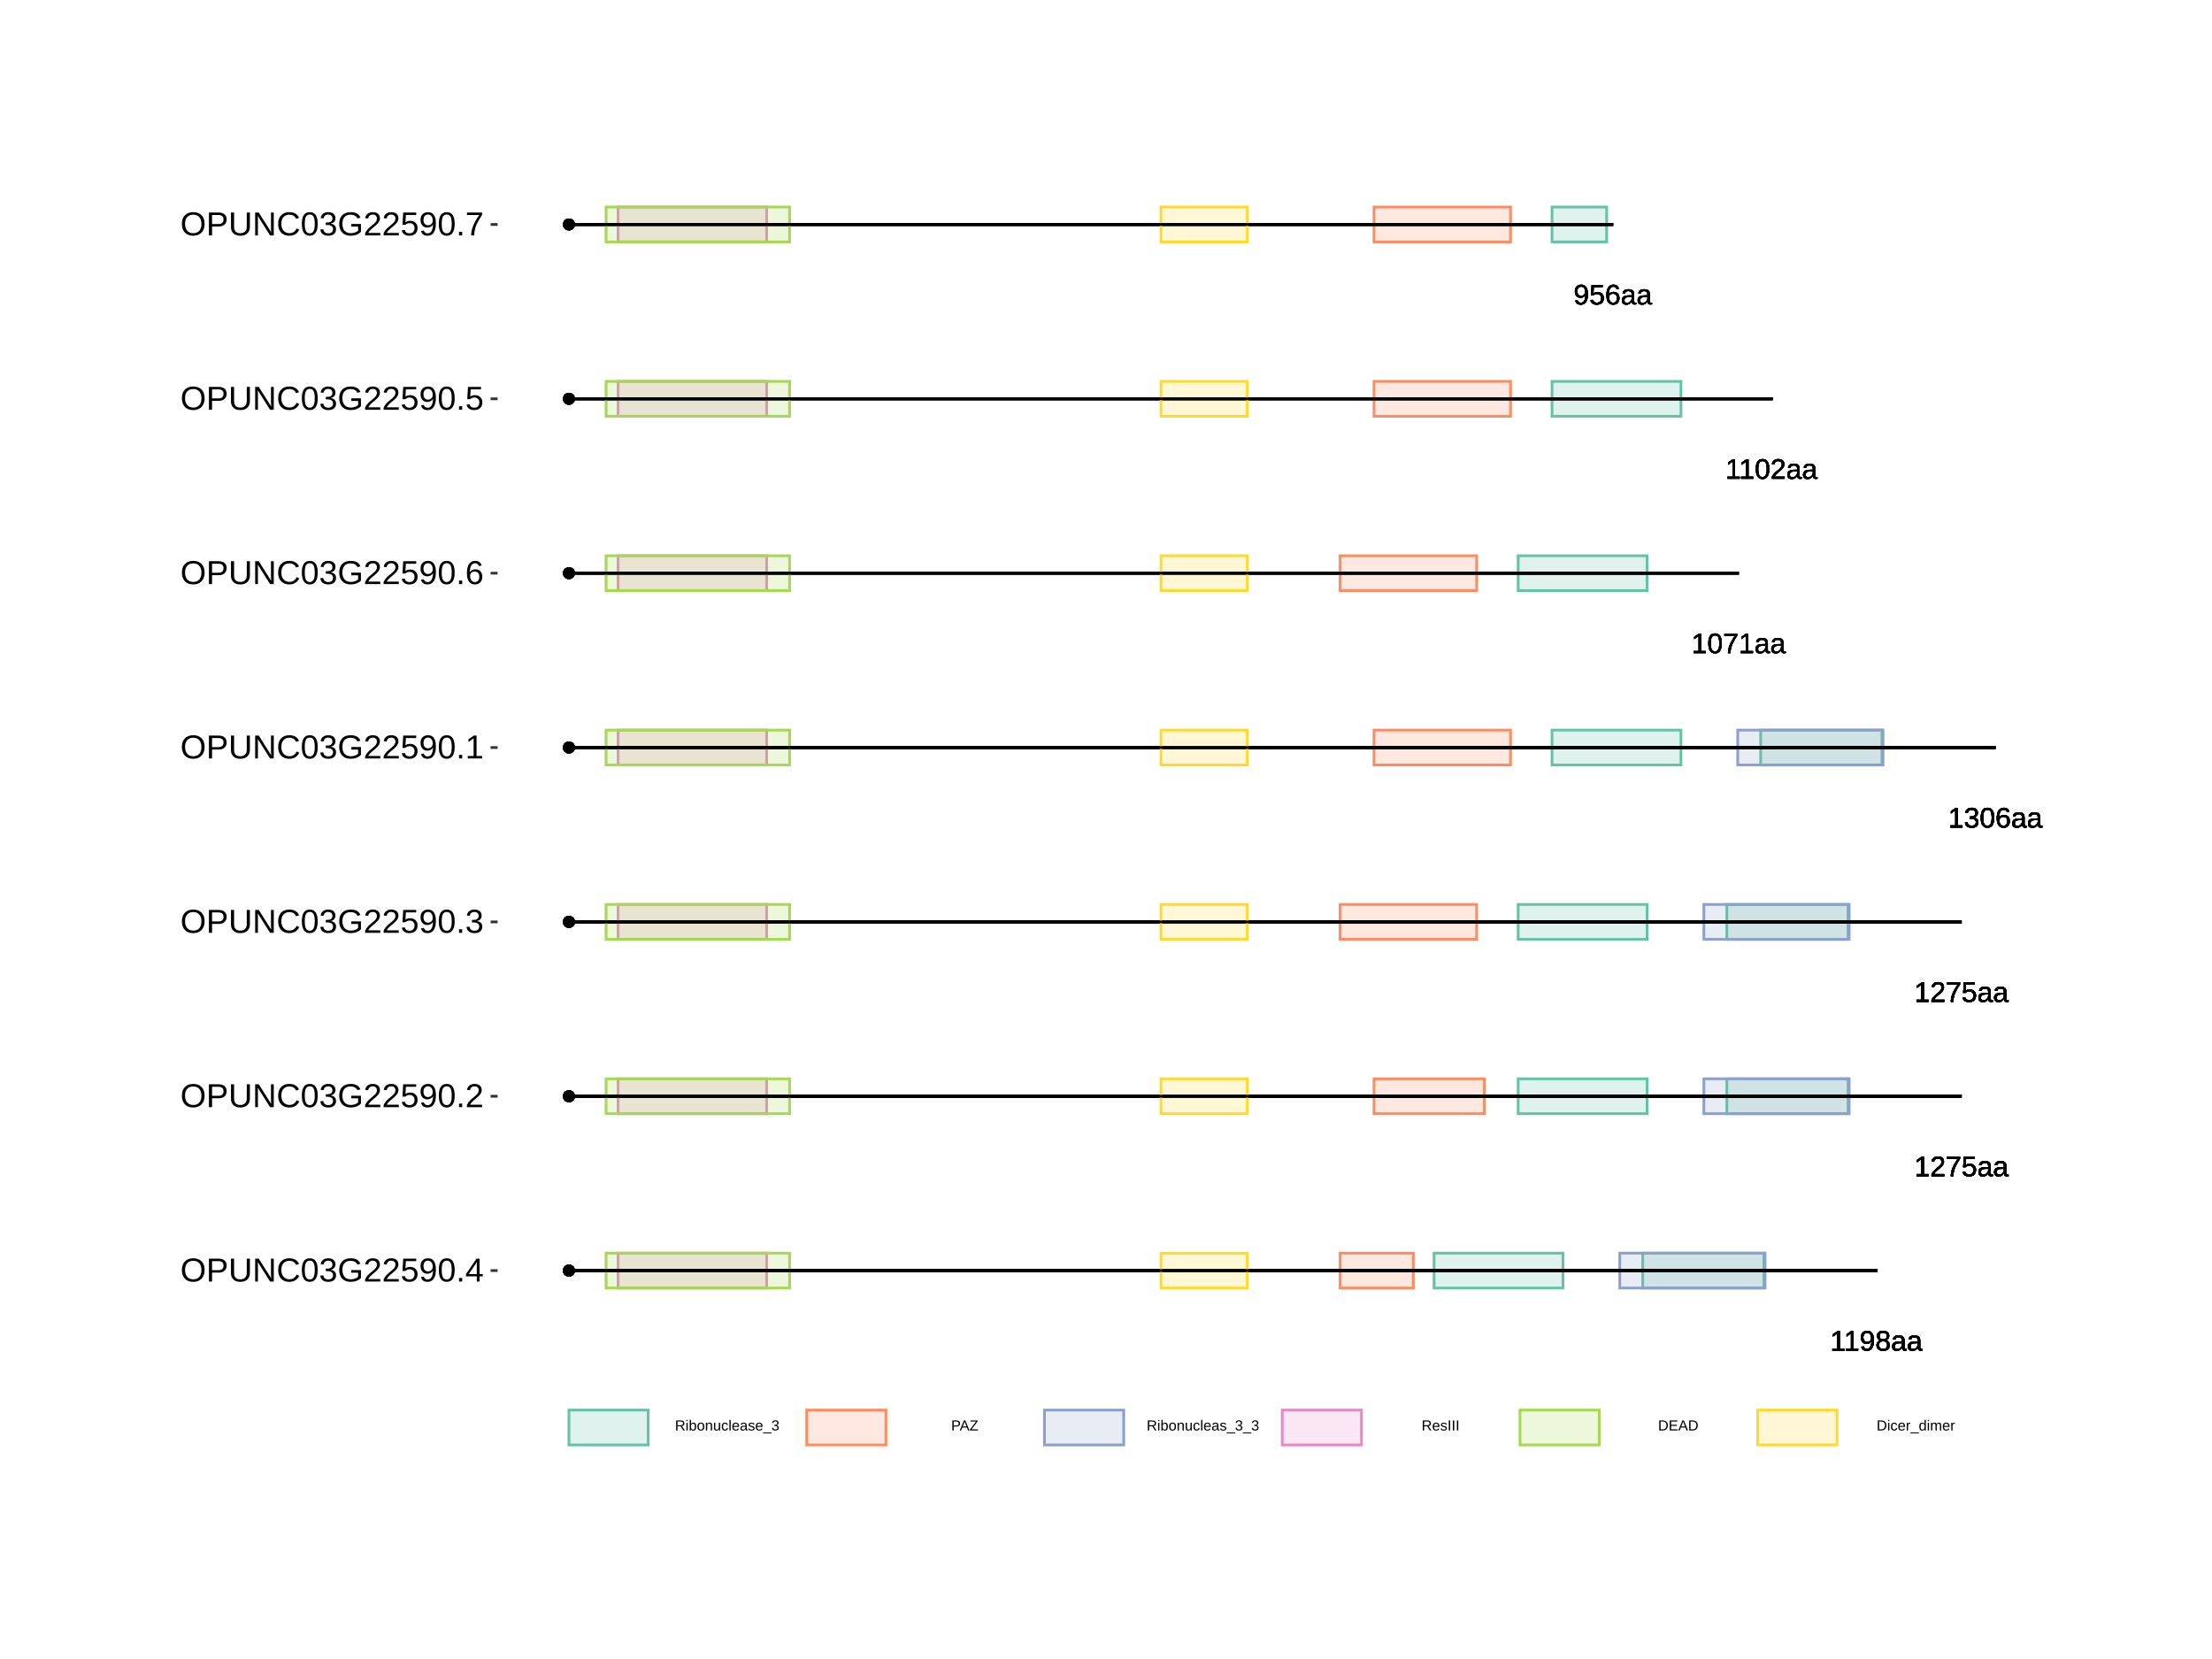 <?xml version="1.0" encoding="UTF-8"?>
<svg xmlns="http://www.w3.org/2000/svg" xmlns:xlink="http://www.w3.org/1999/xlink" width="864pt" height="648pt" viewBox="0 0 864 648" version="1.1">
<defs>
<g>
<symbol overflow="visible" id="glyph0-0">
<path style="stroke:none;" d="M 1.109 -7.594 L 7.172 -7.594 L 7.172 0 L 1.109 0 Z M 1.516 -7.188 L 1.516 -0.406 L 6.766 -0.406 L 6.766 -7.188 Z M 1.516 -7.188 "/>
</symbol>
<symbol overflow="visible" id="glyph0-1">
<path style="stroke:none;" d="M 0.844 0 L 0.844 -0.828 L 2.781 -0.828 L 2.781 -6.672 L 1.062 -5.453 L 1.062 -6.359 L 2.859 -7.594 L 3.75 -7.594 L 3.75 -0.828 L 5.609 -0.828 L 5.609 0 Z M 0.844 0 "/>
</symbol>
<symbol overflow="visible" id="glyph0-2">
<path style="stroke:none;" d="M 5.625 -3.953 C 5.625 -2.648 5.383 -1.645 4.906 -0.938 C 4.426 -0.238 3.75 0.109 2.875 0.109 C 2.281 0.109 1.801 -0.016 1.438 -0.266 C 1.082 -0.516 0.828 -0.922 0.672 -1.484 L 1.609 -1.625 C 1.797 -0.988 2.223 -0.672 2.891 -0.672 C 3.441 -0.672 3.867 -0.93 4.172 -1.453 C 4.484 -1.973 4.645 -2.711 4.656 -3.672 C 4.508 -3.348 4.258 -3.086 3.906 -2.891 C 3.562 -2.691 3.18 -2.594 2.766 -2.594 C 2.086 -2.594 1.539 -2.828 1.125 -3.297 C 0.719 -3.766 0.516 -4.383 0.516 -5.156 C 0.516 -5.945 0.738 -6.57 1.188 -7.031 C 1.633 -7.488 2.254 -7.719 3.047 -7.719 C 3.891 -7.719 4.531 -7.406 4.969 -6.781 C 5.406 -6.156 5.625 -5.211 5.625 -3.953 Z M 4.562 -4.891 C 4.562 -5.504 4.422 -5.992 4.141 -6.359 C 3.859 -6.734 3.484 -6.922 3.016 -6.922 C 2.547 -6.922 2.176 -6.758 1.906 -6.438 C 1.633 -6.125 1.5 -5.695 1.5 -5.156 C 1.5 -4.602 1.633 -4.164 1.906 -3.844 C 2.176 -3.52 2.539 -3.359 3 -3.359 C 3.281 -3.359 3.539 -3.422 3.781 -3.547 C 4.02 -3.68 4.207 -3.863 4.344 -4.094 C 4.488 -4.32 4.562 -4.586 4.562 -4.891 Z M 4.562 -4.891 "/>
</symbol>
<symbol overflow="visible" id="glyph0-3">
<path style="stroke:none;" d="M 5.656 -2.125 C 5.656 -1.414 5.43 -0.863 4.984 -0.469 C 4.547 -0.082 3.91 0.109 3.078 0.109 C 2.266 0.109 1.629 -0.082 1.172 -0.469 C 0.711 -0.852 0.484 -1.398 0.484 -2.109 C 0.484 -2.609 0.625 -3.023 0.906 -3.359 C 1.188 -3.703 1.551 -3.906 2 -3.969 L 2 -4 C 1.582 -4.094 1.254 -4.301 1.016 -4.625 C 0.773 -4.945 0.656 -5.328 0.656 -5.766 C 0.656 -6.348 0.867 -6.816 1.297 -7.172 C 1.734 -7.535 2.316 -7.719 3.047 -7.719 C 3.797 -7.719 4.383 -7.539 4.812 -7.188 C 5.25 -6.832 5.469 -6.352 5.469 -5.75 C 5.469 -5.32 5.348 -4.941 5.109 -4.609 C 4.867 -4.285 4.539 -4.082 4.125 -4 L 4.125 -3.984 C 4.613 -3.91 4.988 -3.707 5.25 -3.375 C 5.52 -3.039 5.656 -2.625 5.656 -2.125 Z M 4.469 -5.703 C 4.469 -6.555 3.992 -6.984 3.047 -6.984 C 2.598 -6.984 2.254 -6.875 2.016 -6.656 C 1.773 -6.445 1.656 -6.129 1.656 -5.703 C 1.656 -5.266 1.773 -4.93 2.016 -4.703 C 2.266 -4.473 2.613 -4.359 3.062 -4.359 C 3.52 -4.359 3.867 -4.461 4.109 -4.672 C 4.348 -4.891 4.469 -5.234 4.469 -5.703 Z M 4.656 -2.219 C 4.656 -2.688 4.516 -3.039 4.234 -3.281 C 3.953 -3.52 3.555 -3.641 3.047 -3.641 C 2.555 -3.641 2.172 -3.508 1.891 -3.25 C 1.617 -2.988 1.484 -2.633 1.484 -2.188 C 1.484 -1.145 2.016 -0.625 3.078 -0.625 C 3.609 -0.625 4.004 -0.75 4.266 -1 C 4.523 -1.25 4.656 -1.656 4.656 -2.219 Z M 4.656 -2.219 "/>
</symbol>
<symbol overflow="visible" id="glyph0-4">
<path style="stroke:none;" d="M 2.234 0.109 C 1.648 0.109 1.207 -0.039 0.906 -0.344 C 0.613 -0.656 0.469 -1.082 0.469 -1.625 C 0.469 -2.227 0.664 -2.691 1.062 -3.016 C 1.457 -3.336 2.098 -3.508 2.984 -3.531 L 4.297 -3.562 L 4.297 -3.875 C 4.297 -4.352 4.191 -4.691 3.984 -4.891 C 3.785 -5.098 3.473 -5.203 3.047 -5.203 C 2.609 -5.203 2.289 -5.129 2.094 -4.984 C 1.895 -4.836 1.781 -4.602 1.75 -4.281 L 0.734 -4.375 C 0.891 -5.414 1.664 -5.938 3.062 -5.938 C 3.801 -5.938 4.352 -5.77 4.719 -5.438 C 5.094 -5.102 5.281 -4.617 5.281 -3.984 L 5.281 -1.469 C 5.281 -1.176 5.316 -0.957 5.391 -0.812 C 5.461 -0.664 5.609 -0.594 5.828 -0.594 C 5.922 -0.594 6.023 -0.609 6.141 -0.641 L 6.141 -0.031 C 5.898 0.02 5.648 0.047 5.391 0.047 C 5.035 0.047 4.773 -0.047 4.609 -0.234 C 4.441 -0.422 4.348 -0.711 4.328 -1.109 L 4.297 -1.109 C 4.047 -0.672 3.754 -0.359 3.422 -0.172 C 3.098 0.016 2.703 0.109 2.234 0.109 Z M 2.453 -0.625 C 2.805 -0.625 3.117 -0.703 3.391 -0.859 C 3.672 -1.023 3.891 -1.25 4.047 -1.531 C 4.211 -1.812 4.297 -2.102 4.297 -2.406 L 4.297 -2.875 L 3.234 -2.859 C 2.773 -2.848 2.426 -2.801 2.188 -2.719 C 1.957 -2.633 1.781 -2.5 1.656 -2.312 C 1.531 -2.133 1.469 -1.898 1.469 -1.609 C 1.469 -1.297 1.551 -1.051 1.719 -0.875 C 1.895 -0.707 2.141 -0.625 2.453 -0.625 Z M 2.453 -0.625 "/>
</symbol>
<symbol overflow="visible" id="glyph0-5">
<path style="stroke:none;" d="M 0.562 0 L 0.562 -0.688 C 0.738 -1.102 0.957 -1.473 1.219 -1.797 C 1.488 -2.117 1.77 -2.41 2.062 -2.672 C 2.352 -2.93 2.641 -3.172 2.922 -3.391 C 3.211 -3.617 3.473 -3.844 3.703 -4.062 C 3.93 -4.289 4.113 -4.523 4.25 -4.766 C 4.395 -5.016 4.469 -5.289 4.469 -5.594 C 4.469 -6.008 4.344 -6.332 4.094 -6.562 C 3.852 -6.801 3.516 -6.922 3.078 -6.922 C 2.672 -6.922 2.332 -6.805 2.062 -6.578 C 1.789 -6.348 1.633 -6.031 1.594 -5.625 L 0.594 -5.719 C 0.664 -6.332 0.922 -6.816 1.359 -7.172 C 1.805 -7.535 2.379 -7.719 3.078 -7.719 C 3.848 -7.719 4.438 -7.535 4.844 -7.172 C 5.258 -6.805 5.469 -6.289 5.469 -5.625 C 5.469 -5.332 5.398 -5.039 5.266 -4.75 C 5.129 -4.457 4.926 -4.164 4.656 -3.875 C 4.395 -3.582 3.891 -3.133 3.141 -2.531 C 2.723 -2.188 2.391 -1.879 2.141 -1.609 C 1.898 -1.336 1.727 -1.078 1.625 -0.828 L 5.594 -0.828 L 5.594 0 Z M 0.562 0 "/>
</symbol>
<symbol overflow="visible" id="glyph0-6">
<path style="stroke:none;" d="M 5.594 -6.812 C 4.812 -5.625 4.258 -4.691 3.938 -4.016 C 3.625 -3.348 3.383 -2.688 3.219 -2.031 C 3.062 -1.375 2.984 -0.695 2.984 0 L 1.969 0 C 1.969 -0.969 2.172 -1.988 2.578 -3.062 C 2.992 -4.133 3.688 -5.375 4.656 -6.781 L 0.562 -6.781 L 0.562 -7.594 L 5.594 -7.594 Z M 5.594 -6.812 "/>
</symbol>
<symbol overflow="visible" id="glyph0-7">
<path style="stroke:none;" d="M 5.688 -2.469 C 5.688 -1.664 5.445 -1.035 4.969 -0.578 C 4.488 -0.117 3.828 0.109 2.984 0.109 C 2.273 0.109 1.703 -0.039 1.266 -0.344 C 0.828 -0.656 0.551 -1.109 0.438 -1.703 L 1.422 -1.812 C 1.629 -1.062 2.156 -0.688 3 -0.688 C 3.52 -0.688 3.926 -0.844 4.219 -1.156 C 4.52 -1.469 4.672 -1.898 4.672 -2.453 C 4.672 -2.93 4.52 -3.316 4.219 -3.609 C 3.926 -3.91 3.531 -4.062 3.031 -4.062 C 2.758 -4.062 2.508 -4.02 2.281 -3.938 C 2.062 -3.852 1.836 -3.711 1.609 -3.516 L 0.656 -3.516 L 0.922 -7.594 L 5.234 -7.594 L 5.234 -6.781 L 1.797 -6.781 L 1.656 -4.359 C 2.07 -4.68 2.594 -4.844 3.219 -4.844 C 3.969 -4.844 4.566 -4.625 5.016 -4.188 C 5.461 -3.75 5.688 -3.176 5.688 -2.469 Z M 5.688 -2.469 "/>
</symbol>
<symbol overflow="visible" id="glyph0-8">
<path style="stroke:none;" d="M 5.656 -2.094 C 5.656 -1.395 5.43 -0.852 4.984 -0.469 C 4.547 -0.082 3.91 0.109 3.078 0.109 C 2.305 0.109 1.691 -0.062 1.234 -0.406 C 0.773 -0.758 0.504 -1.273 0.422 -1.953 L 1.422 -2.047 C 1.555 -1.148 2.109 -0.703 3.078 -0.703 C 3.566 -0.703 3.953 -0.82 4.234 -1.062 C 4.516 -1.301 4.656 -1.656 4.656 -2.125 C 4.656 -2.539 4.492 -2.863 4.172 -3.094 C 3.848 -3.332 3.391 -3.453 2.797 -3.453 L 2.25 -3.453 L 2.25 -4.281 L 2.766 -4.281 C 3.305 -4.281 3.723 -4.395 4.016 -4.625 C 4.305 -4.863 4.453 -5.188 4.453 -5.594 C 4.453 -6 4.332 -6.32 4.094 -6.562 C 3.852 -6.801 3.5 -6.922 3.031 -6.922 C 2.602 -6.922 2.254 -6.805 1.984 -6.578 C 1.723 -6.359 1.57 -6.051 1.531 -5.656 L 0.547 -5.734 C 0.617 -6.359 0.875 -6.844 1.312 -7.188 C 1.758 -7.539 2.332 -7.719 3.031 -7.719 C 3.801 -7.719 4.395 -7.539 4.812 -7.188 C 5.238 -6.832 5.453 -6.336 5.453 -5.703 C 5.453 -5.211 5.316 -4.816 5.047 -4.516 C 4.773 -4.211 4.379 -4.008 3.859 -3.906 L 3.859 -3.875 C 4.422 -3.812 4.859 -3.617 5.172 -3.297 C 5.492 -2.984 5.656 -2.582 5.656 -2.094 Z M 5.656 -2.094 "/>
</symbol>
<symbol overflow="visible" id="glyph0-9">
<path style="stroke:none;" d="M 5.719 -3.797 C 5.719 -2.535 5.492 -1.566 5.047 -0.891 C 4.598 -0.223 3.938 0.109 3.062 0.109 C 2.188 0.109 1.531 -0.223 1.094 -0.891 C 0.656 -1.555 0.438 -2.523 0.438 -3.797 C 0.438 -5.109 0.645 -6.086 1.062 -6.734 C 1.488 -7.391 2.164 -7.719 3.094 -7.719 C 3.988 -7.719 4.648 -7.383 5.078 -6.719 C 5.504 -6.062 5.719 -5.086 5.719 -3.797 Z M 4.719 -3.797 C 4.719 -4.898 4.594 -5.695 4.344 -6.188 C 4.094 -6.676 3.676 -6.922 3.094 -6.922 C 2.5 -6.922 2.066 -6.676 1.797 -6.188 C 1.535 -5.707 1.406 -4.91 1.406 -3.797 C 1.406 -2.723 1.535 -1.938 1.797 -1.438 C 2.066 -0.938 2.488 -0.688 3.062 -0.688 C 3.633 -0.688 4.051 -0.941 4.312 -1.453 C 4.582 -1.961 4.719 -2.742 4.719 -3.797 Z M 4.719 -3.797 "/>
</symbol>
<symbol overflow="visible" id="glyph0-10">
<path style="stroke:none;" d="M 5.656 -2.484 C 5.656 -1.68 5.438 -1.047 5 -0.578 C 4.57 -0.117 3.973 0.109 3.203 0.109 C 2.348 0.109 1.691 -0.207 1.234 -0.844 C 0.785 -1.477 0.562 -2.406 0.562 -3.625 C 0.562 -4.938 0.797 -5.945 1.266 -6.656 C 1.734 -7.363 2.406 -7.719 3.281 -7.719 C 4.426 -7.719 5.148 -7.203 5.453 -6.172 L 4.516 -6 C 4.328 -6.613 3.91 -6.922 3.266 -6.922 C 2.711 -6.922 2.285 -6.66 1.984 -6.141 C 1.68 -5.629 1.531 -4.883 1.531 -3.906 C 1.707 -4.238 1.953 -4.488 2.266 -4.656 C 2.586 -4.82 2.957 -4.906 3.375 -4.906 C 4.07 -4.906 4.625 -4.688 5.031 -4.25 C 5.445 -3.812 5.656 -3.223 5.656 -2.484 Z M 4.672 -2.438 C 4.672 -2.988 4.535 -3.414 4.266 -3.719 C 3.992 -4.02 3.617 -4.172 3.141 -4.172 C 2.68 -4.172 2.312 -4.035 2.031 -3.766 C 1.758 -3.504 1.625 -3.141 1.625 -2.672 C 1.625 -2.086 1.766 -1.609 2.047 -1.234 C 2.336 -0.859 2.711 -0.672 3.172 -0.672 C 3.641 -0.672 4.004 -0.828 4.266 -1.141 C 4.535 -1.461 4.672 -1.895 4.672 -2.438 Z M 4.672 -2.438 "/>
</symbol>
<symbol overflow="visible" id="glyph1-0">
<path style="stroke:none;" d="M 0.562 -3.906 L 3.688 -3.906 L 3.688 0 L 0.562 0 Z M 0.781 -3.703 L 0.781 -0.219 L 3.484 -0.219 L 3.484 -3.703 Z M 0.781 -3.703 "/>
</symbol>
<symbol overflow="visible" id="glyph1-1">
<path style="stroke:none;" d="M 3.234 0 L 2.219 -1.625 L 1 -1.625 L 1 0 L 0.469 0 L 0.469 -3.906 L 2.312 -3.906 C 2.75 -3.906 3.086 -3.805 3.328 -3.609 C 3.566 -3.422 3.688 -3.148 3.688 -2.797 C 3.688 -2.504 3.602 -2.258 3.438 -2.062 C 3.27 -1.863 3.035 -1.738 2.734 -1.688 L 3.844 0 Z M 3.156 -2.781 C 3.156 -3.008 3.078 -3.18 2.922 -3.297 C 2.766 -3.422 2.539 -3.484 2.25 -3.484 L 1 -3.484 L 1 -2.047 L 2.281 -2.047 C 2.562 -2.047 2.773 -2.109 2.922 -2.234 C 3.078 -2.367 3.156 -2.551 3.156 -2.781 Z M 3.156 -2.781 "/>
</symbol>
<symbol overflow="visible" id="glyph1-2">
<path style="stroke:none;" d="M 0.375 -3.641 L 0.375 -4.125 L 0.875 -4.125 L 0.875 -3.641 Z M 0.375 0 L 0.375 -3 L 0.875 -3 L 0.875 0 Z M 0.375 0 "/>
</symbol>
<symbol overflow="visible" id="glyph1-3">
<path style="stroke:none;" d="M 2.922 -1.516 C 2.922 -0.461 2.551 0.062 1.812 0.062 C 1.594 0.062 1.406 0.02 1.25 -0.062 C 1.102 -0.145 0.984 -0.281 0.891 -0.469 L 0.875 -0.469 C 0.875 -0.406 0.867 -0.316 0.859 -0.203 C 0.859 -0.086 0.852 -0.02 0.844 0 L 0.359 0 C 0.379 -0.102 0.391 -0.312 0.391 -0.625 L 0.391 -4.125 L 0.891 -4.125 L 0.891 -2.953 C 0.891 -2.828 0.883 -2.68 0.875 -2.516 L 0.891 -2.516 C 0.973 -2.711 1.094 -2.852 1.25 -2.938 C 1.406 -3.02 1.594 -3.062 1.812 -3.062 C 2.195 -3.062 2.477 -2.93 2.656 -2.672 C 2.832 -2.422 2.922 -2.035 2.922 -1.516 Z M 2.406 -1.5 C 2.406 -1.914 2.348 -2.211 2.234 -2.391 C 2.117 -2.578 1.938 -2.672 1.688 -2.672 C 1.406 -2.672 1.203 -2.57 1.078 -2.375 C 0.953 -2.188 0.891 -1.883 0.891 -1.469 C 0.891 -1.07 0.953 -0.781 1.078 -0.594 C 1.203 -0.406 1.406 -0.312 1.688 -0.312 C 1.938 -0.312 2.117 -0.406 2.234 -0.594 C 2.348 -0.781 2.406 -1.082 2.406 -1.5 Z M 2.406 -1.5 "/>
</symbol>
<symbol overflow="visible" id="glyph1-4">
<path style="stroke:none;" d="M 2.922 -1.5 C 2.922 -0.977 2.805 -0.586 2.578 -0.328 C 2.348 -0.066 2.008 0.062 1.562 0.062 C 1.125 0.062 0.789 -0.07 0.562 -0.344 C 0.344 -0.613 0.234 -1 0.234 -1.5 C 0.234 -2.539 0.68 -3.062 1.578 -3.062 C 2.047 -3.062 2.383 -2.93 2.594 -2.672 C 2.812 -2.422 2.922 -2.031 2.922 -1.5 Z M 2.406 -1.5 C 2.406 -1.914 2.344 -2.219 2.219 -2.406 C 2.094 -2.594 1.883 -2.688 1.594 -2.688 C 1.301 -2.688 1.086 -2.586 0.953 -2.391 C 0.828 -2.203 0.766 -1.906 0.766 -1.5 C 0.766 -1.102 0.828 -0.805 0.953 -0.609 C 1.086 -0.41 1.289 -0.312 1.562 -0.312 C 1.863 -0.312 2.078 -0.406 2.203 -0.594 C 2.336 -0.789 2.406 -1.094 2.406 -1.5 Z M 2.406 -1.5 "/>
</symbol>
<symbol overflow="visible" id="glyph1-5">
<path style="stroke:none;" d="M 2.297 0 L 2.297 -1.906 C 2.297 -2.102 2.273 -2.254 2.234 -2.359 C 2.191 -2.473 2.129 -2.551 2.047 -2.594 C 1.961 -2.645 1.836 -2.672 1.672 -2.672 C 1.43 -2.672 1.238 -2.586 1.094 -2.422 C 0.957 -2.266 0.891 -2.035 0.891 -1.734 L 0.891 0 L 0.391 0 L 0.391 -2.359 C 0.391 -2.711 0.383 -2.926 0.375 -3 L 0.844 -3 C 0.852 -2.988 0.859 -2.961 0.859 -2.922 C 0.859 -2.891 0.859 -2.844 0.859 -2.781 C 0.859 -2.727 0.863 -2.629 0.875 -2.484 C 0.988 -2.691 1.117 -2.836 1.266 -2.922 C 1.422 -3.016 1.613 -3.062 1.844 -3.062 C 2.164 -3.062 2.406 -2.977 2.562 -2.812 C 2.719 -2.645 2.797 -2.375 2.797 -2 L 2.797 0 Z M 2.297 0 "/>
</symbol>
<symbol overflow="visible" id="glyph1-6">
<path style="stroke:none;" d="M 0.875 -3 L 0.875 -1.094 C 0.875 -0.895 0.891 -0.738 0.922 -0.625 C 0.961 -0.52 1.023 -0.441 1.109 -0.391 C 1.203 -0.348 1.328 -0.328 1.484 -0.328 C 1.734 -0.328 1.926 -0.41 2.062 -0.578 C 2.195 -0.742 2.266 -0.973 2.266 -1.266 L 2.266 -3 L 2.766 -3 L 2.766 -0.641 C 2.766 -0.285 2.77 -0.07 2.781 0 L 2.312 0 C 2.312 -0.008 2.312 -0.035 2.312 -0.078 C 2.312 -0.117 2.305 -0.164 2.297 -0.219 C 2.297 -0.27 2.297 -0.367 2.297 -0.516 L 2.281 -0.516 C 2.164 -0.305 2.031 -0.156 1.875 -0.062 C 1.727 0.02 1.547 0.062 1.328 0.062 C 0.992 0.062 0.75 -0.02 0.594 -0.188 C 0.445 -0.352 0.375 -0.625 0.375 -1 L 0.375 -3 Z M 0.875 -3 "/>
</symbol>
<symbol overflow="visible" id="glyph1-7">
<path style="stroke:none;" d="M 0.766 -1.516 C 0.766 -1.117 0.828 -0.82 0.953 -0.625 C 1.078 -0.438 1.266 -0.344 1.516 -0.344 C 1.691 -0.344 1.836 -0.391 1.953 -0.484 C 2.078 -0.578 2.156 -0.723 2.188 -0.922 L 2.688 -0.891 C 2.656 -0.609 2.535 -0.379 2.328 -0.203 C 2.117 -0.023 1.852 0.062 1.531 0.062 C 1.113 0.062 0.789 -0.066 0.562 -0.328 C 0.344 -0.598 0.234 -0.988 0.234 -1.5 C 0.234 -2.008 0.344 -2.395 0.562 -2.656 C 0.789 -2.926 1.113 -3.062 1.531 -3.062 C 1.832 -3.062 2.082 -2.977 2.281 -2.812 C 2.488 -2.656 2.617 -2.438 2.672 -2.156 L 2.156 -2.125 C 2.133 -2.289 2.07 -2.422 1.969 -2.516 C 1.863 -2.617 1.711 -2.672 1.516 -2.672 C 1.254 -2.672 1.062 -2.582 0.938 -2.406 C 0.82 -2.227 0.766 -1.93 0.766 -1.516 Z M 0.766 -1.516 "/>
</symbol>
<symbol overflow="visible" id="glyph1-8">
<path style="stroke:none;" d="M 0.391 0 L 0.391 -4.125 L 0.891 -4.125 L 0.891 0 Z M 0.391 0 "/>
</symbol>
<symbol overflow="visible" id="glyph1-9">
<path style="stroke:none;" d="M 0.766 -1.391 C 0.766 -1.047 0.832 -0.781 0.969 -0.594 C 1.113 -0.406 1.328 -0.312 1.609 -0.312 C 1.828 -0.312 2 -0.352 2.125 -0.438 C 2.258 -0.531 2.348 -0.645 2.391 -0.781 L 2.828 -0.656 C 2.648 -0.176 2.242 0.062 1.609 0.062 C 1.16 0.062 0.816 -0.066 0.578 -0.328 C 0.348 -0.598 0.234 -0.992 0.234 -1.516 C 0.234 -2.016 0.348 -2.395 0.578 -2.656 C 0.816 -2.926 1.148 -3.062 1.578 -3.062 C 2.461 -3.062 2.906 -2.531 2.906 -1.469 L 2.906 -1.391 Z M 2.391 -1.781 C 2.367 -2.094 2.289 -2.32 2.156 -2.469 C 2.02 -2.613 1.828 -2.688 1.578 -2.688 C 1.336 -2.688 1.145 -2.602 1 -2.438 C 0.852 -2.281 0.773 -2.062 0.766 -1.781 Z M 2.391 -1.781 "/>
</symbol>
<symbol overflow="visible" id="glyph1-10">
<path style="stroke:none;" d="M 1.156 0.062 C 0.852 0.062 0.625 -0.016 0.469 -0.172 C 0.312 -0.336 0.234 -0.562 0.234 -0.844 C 0.234 -1.156 0.336 -1.395 0.547 -1.562 C 0.754 -1.727 1.082 -1.816 1.531 -1.828 L 2.219 -1.828 L 2.219 -2 C 2.219 -2.238 2.164 -2.41 2.062 -2.516 C 1.957 -2.629 1.789 -2.688 1.562 -2.688 C 1.344 -2.688 1.18 -2.645 1.078 -2.562 C 0.973 -2.488 0.91 -2.367 0.891 -2.203 L 0.375 -2.25 C 0.457 -2.789 0.859 -3.062 1.578 -3.062 C 1.953 -3.062 2.234 -2.973 2.422 -2.797 C 2.617 -2.629 2.719 -2.379 2.719 -2.047 L 2.719 -0.75 C 2.719 -0.602 2.734 -0.492 2.766 -0.422 C 2.805 -0.348 2.883 -0.312 3 -0.312 C 3.051 -0.312 3.102 -0.316 3.156 -0.328 L 3.156 -0.016 C 3.031 0.016 2.906 0.031 2.781 0.031 C 2.594 0.031 2.457 -0.016 2.375 -0.109 C 2.289 -0.211 2.242 -0.367 2.234 -0.578 L 2.219 -0.578 C 2.082 -0.348 1.93 -0.18 1.766 -0.078 C 1.598 0.016 1.395 0.062 1.156 0.062 Z M 1.266 -0.312 C 1.441 -0.312 1.602 -0.352 1.75 -0.438 C 1.895 -0.52 2.008 -0.633 2.094 -0.781 C 2.176 -0.926 2.219 -1.078 2.219 -1.234 L 2.219 -1.484 L 1.672 -1.469 C 1.43 -1.469 1.25 -1.441 1.125 -1.391 C 1.008 -1.348 0.914 -1.281 0.844 -1.188 C 0.781 -1.102 0.75 -0.984 0.75 -0.828 C 0.75 -0.672 0.789 -0.547 0.875 -0.453 C 0.969 -0.359 1.098 -0.312 1.266 -0.312 Z M 1.266 -0.312 "/>
</symbol>
<symbol overflow="visible" id="glyph1-11">
<path style="stroke:none;" d="M 2.641 -0.828 C 2.641 -0.547 2.531 -0.328 2.312 -0.172 C 2.102 -0.016 1.805 0.062 1.422 0.062 C 1.047 0.062 0.754 0 0.547 -0.125 C 0.348 -0.25 0.219 -0.441 0.156 -0.703 L 0.594 -0.797 C 0.633 -0.629 0.723 -0.508 0.859 -0.438 C 0.992 -0.363 1.18 -0.328 1.422 -0.328 C 1.672 -0.328 1.852 -0.363 1.969 -0.438 C 2.094 -0.52 2.156 -0.641 2.156 -0.797 C 2.156 -0.91 2.113 -1.004 2.031 -1.078 C 1.945 -1.148 1.816 -1.211 1.641 -1.266 L 1.281 -1.359 C 0.988 -1.43 0.781 -1.504 0.656 -1.578 C 0.539 -1.648 0.445 -1.734 0.375 -1.828 C 0.312 -1.93 0.281 -2.055 0.281 -2.203 C 0.281 -2.484 0.375 -2.691 0.562 -2.828 C 0.758 -2.973 1.047 -3.047 1.422 -3.047 C 1.754 -3.047 2.016 -2.988 2.203 -2.875 C 2.398 -2.758 2.523 -2.57 2.578 -2.312 L 2.141 -2.266 C 2.109 -2.391 2.031 -2.488 1.906 -2.562 C 1.789 -2.633 1.629 -2.672 1.422 -2.672 C 1.191 -2.672 1.023 -2.633 0.922 -2.562 C 0.816 -2.5 0.766 -2.398 0.766 -2.266 C 0.766 -2.18 0.785 -2.109 0.828 -2.047 C 0.867 -1.992 0.93 -1.945 1.016 -1.906 C 1.109 -1.863 1.297 -1.812 1.578 -1.75 C 1.836 -1.676 2.023 -1.613 2.141 -1.562 C 2.266 -1.508 2.359 -1.445 2.422 -1.375 C 2.492 -1.301 2.547 -1.219 2.578 -1.125 C 2.617 -1.039 2.641 -0.941 2.641 -0.828 Z M 2.641 -0.828 "/>
</symbol>
<symbol overflow="visible" id="glyph1-12">
<path style="stroke:none;" d="M -0.094 1.125 L -0.094 0.766 L 3.234 0.766 L 3.234 1.125 Z M -0.094 1.125 "/>
</symbol>
<symbol overflow="visible" id="glyph1-13">
<path style="stroke:none;" d="M 2.906 -1.078 C 2.906 -0.711 2.789 -0.43 2.562 -0.234 C 2.332 -0.035 2.004 0.062 1.578 0.062 C 1.18 0.062 0.863 -0.023 0.625 -0.203 C 0.395 -0.391 0.258 -0.656 0.219 -1 L 0.734 -1.047 C 0.797 -0.586 1.078 -0.359 1.578 -0.359 C 1.836 -0.359 2.035 -0.422 2.172 -0.547 C 2.316 -0.672 2.391 -0.852 2.391 -1.094 C 2.391 -1.312 2.305 -1.477 2.141 -1.594 C 1.984 -1.719 1.75 -1.781 1.438 -1.781 L 1.156 -1.781 L 1.156 -2.203 L 1.422 -2.203 C 1.703 -2.203 1.914 -2.258 2.062 -2.375 C 2.219 -2.5 2.297 -2.664 2.297 -2.875 C 2.297 -3.094 2.234 -3.258 2.109 -3.375 C 1.984 -3.5 1.801 -3.562 1.562 -3.562 C 1.344 -3.562 1.16 -3.504 1.016 -3.391 C 0.879 -3.273 0.801 -3.113 0.781 -2.906 L 0.281 -2.953 C 0.32 -3.273 0.457 -3.523 0.688 -3.703 C 0.914 -3.879 1.207 -3.969 1.562 -3.969 C 1.957 -3.969 2.266 -3.875 2.484 -3.688 C 2.703 -3.508 2.812 -3.258 2.812 -2.938 C 2.812 -2.688 2.738 -2.484 2.594 -2.328 C 2.457 -2.172 2.254 -2.066 1.984 -2.016 L 1.984 -2 C 2.273 -1.969 2.5 -1.867 2.656 -1.703 C 2.82 -1.535 2.906 -1.328 2.906 -1.078 Z M 2.906 -1.078 "/>
</symbol>
<symbol overflow="visible" id="glyph1-14">
<path style="stroke:none;" d="M 3.5 -2.734 C 3.5 -2.367 3.375 -2.078 3.125 -1.859 C 2.883 -1.641 2.555 -1.531 2.141 -1.531 L 1 -1.531 L 1 0 L 0.469 0 L 0.469 -3.906 L 2.109 -3.906 C 2.547 -3.906 2.883 -3.801 3.125 -3.594 C 3.375 -3.395 3.5 -3.109 3.5 -2.734 Z M 2.953 -2.734 C 2.953 -3.234 2.648 -3.484 2.047 -3.484 L 1 -3.484 L 1 -1.938 L 2.078 -1.938 C 2.66 -1.938 2.953 -2.203 2.953 -2.734 Z M 2.953 -2.734 "/>
</symbol>
<symbol overflow="visible" id="glyph1-15">
<path style="stroke:none;" d="M 3.234 0 L 2.797 -1.141 L 1.016 -1.141 L 0.562 0 L 0.016 0 L 1.609 -3.906 L 2.203 -3.906 L 3.781 0 Z M 1.906 -3.516 L 1.875 -3.438 C 1.832 -3.281 1.766 -3.082 1.672 -2.844 L 1.172 -1.562 L 2.641 -1.562 L 2.141 -2.844 C 2.086 -2.977 2.035 -3.125 1.984 -3.281 Z M 1.906 -3.516 "/>
</symbol>
<symbol overflow="visible" id="glyph1-16">
<path style="stroke:none;" d="M 3.297 0 L 0.188 0 L 0.188 -0.391 L 2.562 -3.484 L 0.391 -3.484 L 0.391 -3.906 L 3.172 -3.906 L 3.172 -3.531 L 0.781 -0.438 L 3.297 -0.438 Z M 3.297 0 "/>
</symbol>
<symbol overflow="visible" id="glyph1-17">
<path style="stroke:none;" d="M 0.531 0 L 0.531 -3.906 L 1.062 -3.906 L 1.062 0 Z M 0.531 0 "/>
</symbol>
<symbol overflow="visible" id="glyph1-18">
<path style="stroke:none;" d="M 3.828 -2 C 3.828 -1.594 3.75 -1.238 3.594 -0.938 C 3.438 -0.633 3.211 -0.398 2.922 -0.234 C 2.641 -0.078 2.312 0 1.938 0 L 0.469 0 L 0.469 -3.906 L 1.766 -3.906 C 2.422 -3.906 2.926 -3.738 3.281 -3.406 C 3.645 -3.082 3.828 -2.613 3.828 -2 Z M 3.297 -2 C 3.297 -2.477 3.16 -2.844 2.891 -3.094 C 2.629 -3.352 2.25 -3.484 1.75 -3.484 L 1 -3.484 L 1 -0.422 L 1.875 -0.422 C 2.156 -0.422 2.406 -0.484 2.625 -0.609 C 2.844 -0.734 3.008 -0.914 3.125 -1.156 C 3.238 -1.395 3.297 -1.676 3.297 -2 Z M 3.297 -2 "/>
</symbol>
<symbol overflow="visible" id="glyph1-19">
<path style="stroke:none;" d="M 0.469 0 L 0.469 -3.906 L 3.438 -3.906 L 3.438 -3.484 L 1 -3.484 L 1 -2.219 L 3.266 -2.219 L 3.266 -1.797 L 1 -1.797 L 1 -0.438 L 3.547 -0.438 L 3.547 0 Z M 0.469 0 "/>
</symbol>
<symbol overflow="visible" id="glyph1-20">
<path style="stroke:none;" d="M 0.391 0 L 0.391 -2.312 C 0.391 -2.52 0.383 -2.75 0.375 -3 L 0.844 -3 C 0.863 -2.664 0.875 -2.461 0.875 -2.391 L 0.891 -2.391 C 0.961 -2.648 1.051 -2.828 1.156 -2.922 C 1.258 -3.016 1.406 -3.062 1.594 -3.062 C 1.664 -3.062 1.734 -3.051 1.797 -3.031 L 1.797 -2.578 C 1.734 -2.598 1.645 -2.609 1.531 -2.609 C 1.32 -2.609 1.16 -2.516 1.047 -2.328 C 0.941 -2.148 0.891 -1.895 0.891 -1.562 L 0.891 0 Z M 0.391 0 "/>
</symbol>
<symbol overflow="visible" id="glyph1-21">
<path style="stroke:none;" d="M 2.281 -0.484 C 2.188 -0.285 2.062 -0.145 1.906 -0.062 C 1.758 0.02 1.57 0.062 1.344 0.062 C 0.969 0.062 0.688 -0.066 0.5 -0.328 C 0.32 -0.586 0.234 -0.973 0.234 -1.484 C 0.234 -2.535 0.602 -3.062 1.344 -3.062 C 1.57 -3.062 1.758 -3.02 1.906 -2.938 C 2.062 -2.852 2.188 -2.719 2.281 -2.531 L 2.281 -4.125 L 2.781 -4.125 L 2.781 -0.625 C 2.781 -0.312 2.785 -0.102 2.797 0 L 2.312 0 C 2.312 -0.031 2.305 -0.098 2.297 -0.203 C 2.297 -0.305 2.297 -0.398 2.297 -0.484 Z M 0.766 -1.5 C 0.766 -1.082 0.816 -0.781 0.922 -0.594 C 1.035 -0.414 1.219 -0.328 1.469 -0.328 C 1.75 -0.328 1.953 -0.426 2.078 -0.625 C 2.211 -0.82 2.281 -1.125 2.281 -1.531 C 2.281 -1.938 2.211 -2.227 2.078 -2.406 C 1.953 -2.594 1.754 -2.688 1.484 -2.688 C 1.223 -2.688 1.035 -2.594 0.922 -2.406 C 0.816 -2.227 0.766 -1.926 0.766 -1.5 Z M 0.766 -1.5 "/>
</symbol>
<symbol overflow="visible" id="glyph1-22">
<path style="stroke:none;" d="M 2.141 0 L 2.141 -1.906 C 2.141 -2.195 2.098 -2.395 2.016 -2.5 C 1.93 -2.613 1.785 -2.672 1.578 -2.672 C 1.367 -2.672 1.203 -2.586 1.078 -2.422 C 0.953 -2.266 0.891 -2.035 0.891 -1.734 L 0.891 0 L 0.391 0 L 0.391 -2.359 C 0.391 -2.711 0.383 -2.926 0.375 -3 L 0.844 -3 C 0.852 -2.988 0.859 -2.961 0.859 -2.922 C 0.859 -2.891 0.859 -2.844 0.859 -2.781 C 0.859 -2.727 0.863 -2.629 0.875 -2.484 C 0.988 -2.703 1.113 -2.852 1.25 -2.938 C 1.383 -3.02 1.555 -3.062 1.766 -3.062 C 1.984 -3.062 2.16 -3.016 2.297 -2.922 C 2.43 -2.828 2.523 -2.68 2.578 -2.484 C 2.68 -2.691 2.805 -2.836 2.953 -2.922 C 3.109 -3.016 3.289 -3.062 3.5 -3.062 C 3.801 -3.062 4.02 -2.977 4.156 -2.812 C 4.289 -2.645 4.359 -2.375 4.359 -2 L 4.359 0 L 3.875 0 L 3.875 -1.906 C 3.875 -2.195 3.832 -2.395 3.75 -2.5 C 3.664 -2.613 3.52 -2.672 3.312 -2.672 C 3.094 -2.672 2.922 -2.586 2.797 -2.422 C 2.68 -2.266 2.625 -2.035 2.625 -1.734 L 2.625 0 Z M 2.141 0 "/>
</symbol>
<symbol overflow="visible" id="glyph2-0">
<path style="stroke:none;" d="M 1.297 -8.938 L 8.438 -8.938 L 8.438 0 L 1.297 0 Z M 1.781 -8.469 L 1.781 -0.484 L 7.953 -0.484 L 7.953 -8.469 Z M 1.781 -8.469 "/>
</symbol>
<symbol overflow="visible" id="glyph2-1">
<path style="stroke:none;" d="M 9.484 -4.516 C 9.484 -3.578 9.305 -2.754 8.953 -2.047 C 8.598 -1.348 8.082 -0.812 7.406 -0.438 C 6.738 -0.062 5.953 0.125 5.047 0.125 C 4.129 0.125 3.336 -0.055 2.672 -0.422 C 2.004 -0.797 1.492 -1.336 1.141 -2.047 C 0.785 -2.754 0.609 -3.578 0.609 -4.516 C 0.609 -5.941 1 -7.055 1.781 -7.859 C 2.57 -8.672 3.664 -9.078 5.062 -9.078 C 5.969 -9.078 6.754 -8.895 7.422 -8.531 C 8.098 -8.164 8.609 -7.641 8.953 -6.953 C 9.305 -6.266 9.484 -5.453 9.484 -4.516 Z M 8.25 -4.516 C 8.25 -5.629 7.969 -6.504 7.406 -7.141 C 6.852 -7.773 6.07 -8.094 5.062 -8.094 C 4.031 -8.094 3.234 -7.773 2.672 -7.141 C 2.117 -6.516 1.844 -5.641 1.844 -4.516 C 1.844 -3.391 2.125 -2.5 2.688 -1.844 C 3.258 -1.188 4.047 -0.859 5.047 -0.859 C 6.078 -0.859 6.867 -1.176 7.422 -1.812 C 7.973 -2.445 8.25 -3.348 8.25 -4.516 Z M 8.25 -4.516 "/>
</symbol>
<symbol overflow="visible" id="glyph2-2">
<path style="stroke:none;" d="M 7.984 -6.25 C 7.984 -5.406 7.707 -4.734 7.156 -4.234 C 6.602 -3.734 5.852 -3.484 4.906 -3.484 L 2.281 -3.484 L 2.281 0 L 1.062 0 L 1.062 -8.938 L 4.828 -8.938 C 5.828 -8.938 6.602 -8.703 7.156 -8.234 C 7.707 -7.766 7.984 -7.102 7.984 -6.25 Z M 6.766 -6.234 C 6.766 -7.391 6.07 -7.969 4.688 -7.969 L 2.281 -7.969 L 2.281 -4.438 L 4.734 -4.438 C 6.086 -4.438 6.766 -5.035 6.766 -6.234 Z M 6.766 -6.234 "/>
</symbol>
<symbol overflow="visible" id="glyph2-3">
<path style="stroke:none;" d="M 4.641 0.125 C 3.91 0.125 3.27 -0.004 2.719 -0.266 C 2.176 -0.535 1.754 -0.926 1.453 -1.438 C 1.148 -1.945 1 -2.551 1 -3.25 L 1 -8.938 L 2.219 -8.938 L 2.219 -3.359 C 2.219 -2.535 2.422 -1.91 2.828 -1.484 C 3.242 -1.066 3.848 -0.859 4.641 -0.859 C 5.441 -0.859 6.062 -1.078 6.5 -1.516 C 6.945 -1.953 7.172 -2.594 7.172 -3.438 L 7.172 -8.938 L 8.391 -8.938 L 8.391 -3.359 C 8.391 -2.641 8.234 -2.016 7.922 -1.484 C 7.617 -0.961 7.188 -0.562 6.625 -0.281 C 6.062 -0.008 5.398 0.125 4.641 0.125 Z M 4.641 0.125 "/>
</symbol>
<symbol overflow="visible" id="glyph2-4">
<path style="stroke:none;" d="M 6.875 0 L 2.078 -7.625 L 2.109 -7 L 2.141 -5.938 L 2.141 0 L 1.062 0 L 1.062 -8.938 L 2.469 -8.938 L 7.312 -1.281 C 7.258 -2.102 7.234 -2.703 7.234 -3.078 L 7.234 -8.938 L 8.328 -8.938 L 8.328 0 Z M 6.875 0 "/>
</symbol>
<symbol overflow="visible" id="glyph2-5">
<path style="stroke:none;" d="M 5.031 -8.094 C 4.039 -8.094 3.27 -7.77 2.719 -7.125 C 2.164 -6.488 1.891 -5.617 1.891 -4.516 C 1.891 -3.422 2.176 -2.539 2.75 -1.875 C 3.32 -1.207 4.098 -0.875 5.078 -0.875 C 6.328 -0.875 7.27 -1.492 7.906 -2.734 L 8.891 -2.234 C 8.523 -1.461 8.008 -0.875 7.344 -0.469 C 6.676 -0.07 5.898 0.125 5.016 0.125 C 4.117 0.125 3.336 -0.062 2.672 -0.438 C 2.016 -0.812 1.516 -1.344 1.172 -2.031 C 0.828 -2.727 0.656 -3.555 0.656 -4.516 C 0.656 -5.941 1.039 -7.055 1.812 -7.859 C 2.582 -8.672 3.648 -9.078 5.016 -9.078 C 5.961 -9.078 6.754 -8.891 7.391 -8.516 C 8.035 -8.141 8.508 -7.586 8.812 -6.859 L 7.656 -6.484 C 7.445 -7.004 7.113 -7.398 6.656 -7.672 C 6.195 -7.953 5.656 -8.094 5.031 -8.094 Z M 5.031 -8.094 "/>
</symbol>
<symbol overflow="visible" id="glyph2-6">
<path style="stroke:none;" d="M 6.719 -4.469 C 6.719 -2.977 6.453 -1.836 5.922 -1.047 C 5.398 -0.266 4.625 0.125 3.594 0.125 C 2.57 0.125 1.801 -0.266 1.281 -1.047 C 0.77 -1.828 0.516 -2.969 0.516 -4.469 C 0.516 -6.008 0.766 -7.16 1.266 -7.922 C 1.766 -8.691 2.555 -9.078 3.641 -9.078 C 4.691 -9.078 5.469 -8.688 5.969 -7.906 C 6.469 -7.133 6.719 -5.988 6.719 -4.469 Z M 5.562 -4.469 C 5.562 -5.758 5.41 -6.695 5.109 -7.281 C 4.816 -7.863 4.328 -8.156 3.641 -8.156 C 2.93 -8.156 2.422 -7.867 2.109 -7.297 C 1.805 -6.723 1.656 -5.781 1.656 -4.469 C 1.656 -3.207 1.812 -2.281 2.125 -1.688 C 2.438 -1.102 2.93 -0.812 3.609 -0.812 C 4.285 -0.812 4.781 -1.109 5.094 -1.703 C 5.406 -2.305 5.562 -3.227 5.562 -4.469 Z M 5.562 -4.469 "/>
</symbol>
<symbol overflow="visible" id="glyph2-7">
<path style="stroke:none;" d="M 6.656 -2.469 C 6.656 -1.645 6.391 -1.004 5.859 -0.547 C 5.336 -0.098 4.594 0.125 3.625 0.125 C 2.719 0.125 1.992 -0.078 1.453 -0.484 C 0.91 -0.891 0.594 -1.492 0.5 -2.297 L 1.672 -2.406 C 1.828 -1.344 2.477 -0.812 3.625 -0.812 C 4.195 -0.812 4.645 -0.953 4.969 -1.234 C 5.301 -1.523 5.469 -1.945 5.469 -2.5 C 5.469 -2.988 5.281 -3.367 4.906 -3.641 C 4.531 -3.922 3.988 -4.062 3.281 -4.062 L 2.641 -4.062 L 2.641 -5.047 L 3.266 -5.047 C 3.891 -5.047 4.375 -5.18 4.719 -5.453 C 5.062 -5.723 5.234 -6.102 5.234 -6.594 C 5.234 -7.07 5.094 -7.445 4.812 -7.719 C 4.531 -8 4.113 -8.141 3.562 -8.141 C 3.062 -8.141 2.656 -8.008 2.344 -7.75 C 2.031 -7.488 1.848 -7.125 1.797 -6.656 L 0.641 -6.75 C 0.734 -7.477 1.039 -8.047 1.562 -8.453 C 2.082 -8.867 2.754 -9.078 3.578 -9.078 C 4.473 -9.078 5.164 -8.867 5.656 -8.453 C 6.156 -8.035 6.406 -7.453 6.406 -6.703 C 6.406 -6.141 6.242 -5.676 5.922 -5.312 C 5.609 -4.957 5.145 -4.719 4.531 -4.594 L 4.531 -4.562 C 5.207 -4.488 5.727 -4.266 6.094 -3.891 C 6.469 -3.516 6.656 -3.039 6.656 -2.469 Z M 6.656 -2.469 "/>
</symbol>
<symbol overflow="visible" id="glyph2-8">
<path style="stroke:none;" d="M 0.656 -4.516 C 0.656 -5.961 1.039 -7.082 1.812 -7.875 C 2.594 -8.676 3.691 -9.078 5.109 -9.078 C 6.098 -9.078 6.898 -8.91 7.516 -8.578 C 8.129 -8.242 8.602 -7.707 8.938 -6.969 L 7.781 -6.625 C 7.531 -7.133 7.18 -7.504 6.734 -7.734 C 6.285 -7.973 5.734 -8.094 5.078 -8.094 C 4.035 -8.094 3.242 -7.781 2.703 -7.156 C 2.16 -6.531 1.891 -5.648 1.891 -4.516 C 1.891 -3.379 2.176 -2.484 2.75 -1.828 C 3.332 -1.18 4.133 -0.859 5.156 -0.859 C 5.738 -0.859 6.281 -0.945 6.781 -1.125 C 7.289 -1.301 7.707 -1.539 8.031 -1.844 L 8.031 -3.453 L 5.344 -3.453 L 5.344 -4.469 L 9.141 -4.469 L 9.141 -1.391 C 8.672 -0.91 8.086 -0.535 7.391 -0.266 C 6.703 -0.004 5.957 0.125 5.156 0.125 C 4.227 0.125 3.426 -0.055 2.75 -0.422 C 2.07 -0.797 1.551 -1.332 1.188 -2.031 C 0.832 -2.738 0.656 -3.566 0.656 -4.516 Z M 0.656 -4.516 "/>
</symbol>
<symbol overflow="visible" id="glyph2-9">
<path style="stroke:none;" d="M 0.656 0 L 0.656 -0.812 C 0.875 -1.301 1.133 -1.734 1.438 -2.109 C 1.75 -2.492 2.078 -2.836 2.422 -3.141 C 2.766 -3.453 3.102 -3.738 3.438 -4 C 3.781 -4.258 4.086 -4.52 4.359 -4.781 C 4.629 -5.051 4.848 -5.328 5.016 -5.609 C 5.18 -5.898 5.266 -6.227 5.266 -6.594 C 5.266 -7.082 5.117 -7.461 4.828 -7.734 C 4.547 -8.004 4.145 -8.141 3.625 -8.141 C 3.145 -8.141 2.742 -8.004 2.422 -7.734 C 2.109 -7.473 1.926 -7.102 1.875 -6.625 L 0.703 -6.734 C 0.785 -7.453 1.086 -8.02 1.609 -8.438 C 2.141 -8.863 2.812 -9.078 3.625 -9.078 C 4.531 -9.078 5.223 -8.863 5.703 -8.438 C 6.191 -8.008 6.438 -7.406 6.438 -6.625 C 6.438 -6.281 6.352 -5.938 6.188 -5.594 C 6.031 -5.25 5.797 -4.906 5.484 -4.562 C 5.172 -4.219 4.57 -3.688 3.688 -2.969 C 3.207 -2.57 2.82 -2.211 2.531 -1.891 C 2.238 -1.578 2.031 -1.27 1.906 -0.969 L 6.578 -0.969 L 6.578 0 Z M 0.656 0 "/>
</symbol>
<symbol overflow="visible" id="glyph2-10">
<path style="stroke:none;" d="M 6.688 -2.906 C 6.688 -1.969 6.406 -1.227 5.844 -0.688 C 5.281 -0.145 4.504 0.125 3.516 0.125 C 2.68 0.125 2.004 -0.055 1.484 -0.422 C 0.973 -0.785 0.648 -1.312 0.516 -2 L 1.672 -2.141 C 1.91 -1.254 2.531 -0.812 3.531 -0.812 C 4.145 -0.812 4.625 -0.992 4.969 -1.359 C 5.32 -1.734 5.5 -2.242 5.5 -2.891 C 5.5 -3.453 5.32 -3.906 4.969 -4.25 C 4.625 -4.602 4.156 -4.781 3.562 -4.781 C 3.25 -4.781 2.957 -4.727 2.688 -4.625 C 2.426 -4.531 2.16 -4.363 1.891 -4.125 L 0.781 -4.125 L 1.078 -8.938 L 6.156 -8.938 L 6.156 -7.969 L 2.125 -7.969 L 1.953 -5.141 C 2.441 -5.516 3.055 -5.703 3.797 -5.703 C 4.672 -5.703 5.367 -5.441 5.891 -4.922 C 6.422 -4.41 6.688 -3.738 6.688 -2.906 Z M 6.688 -2.906 "/>
</symbol>
<symbol overflow="visible" id="glyph2-11">
<path style="stroke:none;" d="M 6.609 -4.656 C 6.609 -3.113 6.328 -1.93 5.766 -1.109 C 5.211 -0.285 4.414 0.125 3.375 0.125 C 2.676 0.125 2.113 -0.02 1.688 -0.312 C 1.27 -0.602 0.973 -1.078 0.797 -1.734 L 1.891 -1.906 C 2.117 -1.164 2.617 -0.797 3.391 -0.797 C 4.047 -0.797 4.551 -1.098 4.906 -1.703 C 5.27 -2.316 5.461 -3.188 5.484 -4.312 C 5.316 -3.938 5.023 -3.629 4.609 -3.391 C 4.203 -3.16 3.754 -3.047 3.266 -3.047 C 2.461 -3.047 1.816 -3.32 1.328 -3.875 C 0.848 -4.426 0.609 -5.156 0.609 -6.062 C 0.609 -7 0.867 -7.734 1.391 -8.266 C 1.922 -8.805 2.656 -9.078 3.594 -9.078 C 4.582 -9.078 5.332 -8.707 5.844 -7.969 C 6.352 -7.238 6.609 -6.133 6.609 -4.656 Z M 5.375 -5.75 C 5.375 -6.477 5.207 -7.062 4.875 -7.5 C 4.539 -7.938 4.098 -8.156 3.547 -8.156 C 2.992 -8.156 2.555 -7.969 2.234 -7.594 C 1.922 -7.219 1.766 -6.707 1.766 -6.062 C 1.766 -5.414 1.922 -4.898 2.234 -4.516 C 2.555 -4.141 2.988 -3.953 3.531 -3.953 C 3.863 -3.953 4.172 -4.023 4.453 -4.172 C 4.734 -4.328 4.957 -4.539 5.125 -4.812 C 5.289 -5.094 5.375 -5.406 5.375 -5.75 Z M 5.375 -5.75 "/>
</symbol>
<symbol overflow="visible" id="glyph2-12">
<path style="stroke:none;" d="M 1.188 0 L 1.188 -1.391 L 2.422 -1.391 L 2.422 0 Z M 1.188 0 "/>
</symbol>
<symbol overflow="visible" id="glyph2-13">
<path style="stroke:none;" d="M 5.594 -2.031 L 5.594 0 L 4.516 0 L 4.516 -2.031 L 0.297 -2.031 L 0.297 -2.906 L 4.391 -8.938 L 5.594 -8.938 L 5.594 -2.922 L 6.844 -2.922 L 6.844 -2.031 Z M 4.516 -7.656 C 4.504 -7.633 4.441 -7.52 4.328 -7.312 C 4.223 -7.113 4.145 -6.977 4.094 -6.906 L 1.797 -3.516 L 1.453 -3.047 L 1.359 -2.922 L 4.516 -2.922 Z M 4.516 -7.656 "/>
</symbol>
<symbol overflow="visible" id="glyph2-14">
<path style="stroke:none;" d="M 0.984 0 L 0.984 -0.969 L 3.266 -0.969 L 3.266 -7.859 L 1.25 -6.406 L 1.25 -7.484 L 3.359 -8.938 L 4.422 -8.938 L 4.422 -0.969 L 6.594 -0.969 L 6.594 0 Z M 0.984 0 "/>
</symbol>
<symbol overflow="visible" id="glyph2-15">
<path style="stroke:none;" d="M 6.656 -2.922 C 6.656 -1.984 6.398 -1.238 5.891 -0.688 C 5.379 -0.145 4.672 0.125 3.766 0.125 C 2.766 0.125 1.992 -0.25 1.453 -1 C 0.922 -1.75 0.656 -2.836 0.656 -4.266 C 0.656 -5.816 0.93 -7.004 1.484 -7.828 C 2.047 -8.66 2.836 -9.078 3.859 -9.078 C 5.211 -9.078 6.062 -8.469 6.406 -7.25 L 5.312 -7.062 C 5.094 -7.789 4.602 -8.156 3.844 -8.156 C 3.195 -8.156 2.691 -7.848 2.328 -7.234 C 1.973 -6.629 1.797 -5.754 1.797 -4.609 C 2.004 -4.992 2.297 -5.285 2.672 -5.484 C 3.047 -5.68 3.477 -5.781 3.969 -5.781 C 4.789 -5.781 5.441 -5.52 5.922 -5 C 6.41 -4.488 6.656 -3.797 6.656 -2.922 Z M 5.5 -2.875 C 5.5 -3.52 5.336 -4.02 5.016 -4.375 C 4.703 -4.727 4.258 -4.906 3.688 -4.906 C 3.156 -4.906 2.723 -4.75 2.391 -4.438 C 2.066 -4.125 1.906 -3.695 1.906 -3.156 C 1.906 -2.457 2.078 -1.891 2.422 -1.453 C 2.766 -1.016 3.203 -0.797 3.734 -0.797 C 4.285 -0.797 4.719 -0.977 5.031 -1.344 C 5.344 -1.719 5.5 -2.227 5.5 -2.875 Z M 5.5 -2.875 "/>
</symbol>
<symbol overflow="visible" id="glyph2-16">
<path style="stroke:none;" d="M 6.578 -8.016 C 5.66 -6.617 5.016 -5.523 4.641 -4.734 C 4.266 -3.941 3.984 -3.16 3.797 -2.391 C 3.609 -1.617 3.516 -0.82 3.516 0 L 2.312 0 C 2.312 -1.145 2.551 -2.348 3.031 -3.609 C 3.52 -4.867 4.332 -6.32 5.469 -7.969 L 0.672 -7.969 L 0.672 -8.938 L 6.578 -8.938 Z M 6.578 -8.016 "/>
</symbol>
</g>
</defs>
<g id="surface1">
<rect x="0" y="0" width="864" height="648" style="fill:rgb(100%,100%,100%);fill-opacity:1;stroke:none;"/>
<rect x="0" y="0" width="864" height="648" style="fill:rgb(100%,100%,100%);fill-opacity:1;stroke:none;"/>
<path style="fill:none;stroke-width:1.067;stroke-linecap:round;stroke-linejoin:round;stroke:rgb(100%,100%,100%);stroke-opacity:1;stroke-miterlimit:10;" d="M 0 648 L 864 648 L 864 0 L 0 0 Z M 0 648 "/>
<path style="fill-rule:nonzero;fill:rgb(0%,0%,0%);fill-opacity:1;stroke-width:0.709;stroke-linecap:round;stroke-linejoin:round;stroke:rgb(0%,0%,0%);stroke-opacity:1;stroke-miterlimit:10;" d="M 224.18 496.289 C 224.18 498.895 220.27 498.895 220.27 496.289 C 220.27 493.684 224.18 493.684 224.18 496.289 "/>
<path style="fill-rule:nonzero;fill:rgb(0%,0%,0%);fill-opacity:1;stroke-width:0.709;stroke-linecap:round;stroke-linejoin:round;stroke:rgb(0%,0%,0%);stroke-opacity:1;stroke-miterlimit:10;" d="M 224.18 496.289 C 224.18 498.895 220.27 498.895 220.27 496.289 C 220.27 493.684 224.18 493.684 224.18 496.289 "/>
<path style="fill-rule:nonzero;fill:rgb(0%,0%,0%);fill-opacity:1;stroke-width:0.709;stroke-linecap:round;stroke-linejoin:round;stroke:rgb(0%,0%,0%);stroke-opacity:1;stroke-miterlimit:10;" d="M 224.18 496.289 C 224.18 498.895 220.27 498.895 220.27 496.289 C 220.27 493.684 224.18 493.684 224.18 496.289 "/>
<path style="fill-rule:nonzero;fill:rgb(0%,0%,0%);fill-opacity:1;stroke-width:0.709;stroke-linecap:round;stroke-linejoin:round;stroke:rgb(0%,0%,0%);stroke-opacity:1;stroke-miterlimit:10;" d="M 224.18 496.289 C 224.18 498.895 220.27 498.895 220.27 496.289 C 220.27 493.684 224.18 493.684 224.18 496.289 "/>
<path style="fill-rule:nonzero;fill:rgb(0%,0%,0%);fill-opacity:1;stroke-width:0.709;stroke-linecap:round;stroke-linejoin:round;stroke:rgb(0%,0%,0%);stroke-opacity:1;stroke-miterlimit:10;" d="M 224.18 496.289 C 224.18 498.895 220.27 498.895 220.27 496.289 C 220.27 493.684 224.18 493.684 224.18 496.289 "/>
<path style="fill-rule:nonzero;fill:rgb(0%,0%,0%);fill-opacity:1;stroke-width:0.709;stroke-linecap:round;stroke-linejoin:round;stroke:rgb(0%,0%,0%);stroke-opacity:1;stroke-miterlimit:10;" d="M 224.18 496.289 C 224.18 498.895 220.27 498.895 220.27 496.289 C 220.27 493.684 224.18 493.684 224.18 496.289 "/>
<path style="fill-rule:nonzero;fill:rgb(0%,0%,0%);fill-opacity:1;stroke-width:0.709;stroke-linecap:round;stroke-linejoin:round;stroke:rgb(0%,0%,0%);stroke-opacity:1;stroke-miterlimit:10;" d="M 224.18 496.289 C 224.18 498.895 220.27 498.895 220.27 496.289 C 220.27 493.684 224.18 493.684 224.18 496.289 "/>
<path style="fill-rule:nonzero;fill:rgb(0%,0%,0%);fill-opacity:1;stroke-width:0.709;stroke-linecap:round;stroke-linejoin:round;stroke:rgb(0%,0%,0%);stroke-opacity:1;stroke-miterlimit:10;" d="M 224.18 428.188 C 224.18 430.793 220.27 430.793 220.27 428.188 C 220.27 425.582 224.18 425.582 224.18 428.188 "/>
<path style="fill-rule:nonzero;fill:rgb(0%,0%,0%);fill-opacity:1;stroke-width:0.709;stroke-linecap:round;stroke-linejoin:round;stroke:rgb(0%,0%,0%);stroke-opacity:1;stroke-miterlimit:10;" d="M 224.18 428.188 C 224.18 430.793 220.27 430.793 220.27 428.188 C 220.27 425.582 224.18 425.582 224.18 428.188 "/>
<path style="fill-rule:nonzero;fill:rgb(0%,0%,0%);fill-opacity:1;stroke-width:0.709;stroke-linecap:round;stroke-linejoin:round;stroke:rgb(0%,0%,0%);stroke-opacity:1;stroke-miterlimit:10;" d="M 224.18 428.188 C 224.18 430.793 220.27 430.793 220.27 428.188 C 220.27 425.582 224.18 425.582 224.18 428.188 "/>
<path style="fill-rule:nonzero;fill:rgb(0%,0%,0%);fill-opacity:1;stroke-width:0.709;stroke-linecap:round;stroke-linejoin:round;stroke:rgb(0%,0%,0%);stroke-opacity:1;stroke-miterlimit:10;" d="M 224.18 428.188 C 224.18 430.793 220.27 430.793 220.27 428.188 C 220.27 425.582 224.18 425.582 224.18 428.188 "/>
<path style="fill-rule:nonzero;fill:rgb(0%,0%,0%);fill-opacity:1;stroke-width:0.709;stroke-linecap:round;stroke-linejoin:round;stroke:rgb(0%,0%,0%);stroke-opacity:1;stroke-miterlimit:10;" d="M 224.18 428.188 C 224.18 430.793 220.27 430.793 220.27 428.188 C 220.27 425.582 224.18 425.582 224.18 428.188 "/>
<path style="fill-rule:nonzero;fill:rgb(0%,0%,0%);fill-opacity:1;stroke-width:0.709;stroke-linecap:round;stroke-linejoin:round;stroke:rgb(0%,0%,0%);stroke-opacity:1;stroke-miterlimit:10;" d="M 224.18 428.188 C 224.18 430.793 220.27 430.793 220.27 428.188 C 220.27 425.582 224.18 425.582 224.18 428.188 "/>
<path style="fill-rule:nonzero;fill:rgb(0%,0%,0%);fill-opacity:1;stroke-width:0.709;stroke-linecap:round;stroke-linejoin:round;stroke:rgb(0%,0%,0%);stroke-opacity:1;stroke-miterlimit:10;" d="M 224.18 428.188 C 224.18 430.793 220.27 430.793 220.27 428.188 C 220.27 425.582 224.18 425.582 224.18 428.188 "/>
<path style="fill-rule:nonzero;fill:rgb(0%,0%,0%);fill-opacity:1;stroke-width:0.709;stroke-linecap:round;stroke-linejoin:round;stroke:rgb(0%,0%,0%);stroke-opacity:1;stroke-miterlimit:10;" d="M 224.18 360.086 C 224.18 362.691 220.27 362.691 220.27 360.086 C 220.27 357.48 224.18 357.48 224.18 360.086 "/>
<path style="fill-rule:nonzero;fill:rgb(0%,0%,0%);fill-opacity:1;stroke-width:0.709;stroke-linecap:round;stroke-linejoin:round;stroke:rgb(0%,0%,0%);stroke-opacity:1;stroke-miterlimit:10;" d="M 224.18 360.086 C 224.18 362.691 220.27 362.691 220.27 360.086 C 220.27 357.48 224.18 357.48 224.18 360.086 "/>
<path style="fill-rule:nonzero;fill:rgb(0%,0%,0%);fill-opacity:1;stroke-width:0.709;stroke-linecap:round;stroke-linejoin:round;stroke:rgb(0%,0%,0%);stroke-opacity:1;stroke-miterlimit:10;" d="M 224.18 360.086 C 224.18 362.691 220.27 362.691 220.27 360.086 C 220.27 357.48 224.18 357.48 224.18 360.086 "/>
<path style="fill-rule:nonzero;fill:rgb(0%,0%,0%);fill-opacity:1;stroke-width:0.709;stroke-linecap:round;stroke-linejoin:round;stroke:rgb(0%,0%,0%);stroke-opacity:1;stroke-miterlimit:10;" d="M 224.18 360.086 C 224.18 362.691 220.27 362.691 220.27 360.086 C 220.27 357.48 224.18 357.48 224.18 360.086 "/>
<path style="fill-rule:nonzero;fill:rgb(0%,0%,0%);fill-opacity:1;stroke-width:0.709;stroke-linecap:round;stroke-linejoin:round;stroke:rgb(0%,0%,0%);stroke-opacity:1;stroke-miterlimit:10;" d="M 224.18 360.086 C 224.18 362.691 220.27 362.691 220.27 360.086 C 220.27 357.48 224.18 357.48 224.18 360.086 "/>
<path style="fill-rule:nonzero;fill:rgb(0%,0%,0%);fill-opacity:1;stroke-width:0.709;stroke-linecap:round;stroke-linejoin:round;stroke:rgb(0%,0%,0%);stroke-opacity:1;stroke-miterlimit:10;" d="M 224.18 360.086 C 224.18 362.691 220.27 362.691 220.27 360.086 C 220.27 357.48 224.18 357.48 224.18 360.086 "/>
<path style="fill-rule:nonzero;fill:rgb(0%,0%,0%);fill-opacity:1;stroke-width:0.709;stroke-linecap:round;stroke-linejoin:round;stroke:rgb(0%,0%,0%);stroke-opacity:1;stroke-miterlimit:10;" d="M 224.18 360.086 C 224.18 362.691 220.27 362.691 220.27 360.086 C 220.27 357.48 224.18 357.48 224.18 360.086 "/>
<path style="fill-rule:nonzero;fill:rgb(0%,0%,0%);fill-opacity:1;stroke-width:0.709;stroke-linecap:round;stroke-linejoin:round;stroke:rgb(0%,0%,0%);stroke-opacity:1;stroke-miterlimit:10;" d="M 224.18 291.984 C 224.18 294.59 220.27 294.59 220.27 291.984 C 220.27 289.379 224.18 289.379 224.18 291.984 "/>
<path style="fill-rule:nonzero;fill:rgb(0%,0%,0%);fill-opacity:1;stroke-width:0.709;stroke-linecap:round;stroke-linejoin:round;stroke:rgb(0%,0%,0%);stroke-opacity:1;stroke-miterlimit:10;" d="M 224.18 291.984 C 224.18 294.59 220.27 294.59 220.27 291.984 C 220.27 289.379 224.18 289.379 224.18 291.984 "/>
<path style="fill-rule:nonzero;fill:rgb(0%,0%,0%);fill-opacity:1;stroke-width:0.709;stroke-linecap:round;stroke-linejoin:round;stroke:rgb(0%,0%,0%);stroke-opacity:1;stroke-miterlimit:10;" d="M 224.18 291.984 C 224.18 294.59 220.27 294.59 220.27 291.984 C 220.27 289.379 224.18 289.379 224.18 291.984 "/>
<path style="fill-rule:nonzero;fill:rgb(0%,0%,0%);fill-opacity:1;stroke-width:0.709;stroke-linecap:round;stroke-linejoin:round;stroke:rgb(0%,0%,0%);stroke-opacity:1;stroke-miterlimit:10;" d="M 224.18 291.984 C 224.18 294.59 220.27 294.59 220.27 291.984 C 220.27 289.379 224.18 289.379 224.18 291.984 "/>
<path style="fill-rule:nonzero;fill:rgb(0%,0%,0%);fill-opacity:1;stroke-width:0.709;stroke-linecap:round;stroke-linejoin:round;stroke:rgb(0%,0%,0%);stroke-opacity:1;stroke-miterlimit:10;" d="M 224.18 291.984 C 224.18 294.59 220.27 294.59 220.27 291.984 C 220.27 289.379 224.18 289.379 224.18 291.984 "/>
<path style="fill-rule:nonzero;fill:rgb(0%,0%,0%);fill-opacity:1;stroke-width:0.709;stroke-linecap:round;stroke-linejoin:round;stroke:rgb(0%,0%,0%);stroke-opacity:1;stroke-miterlimit:10;" d="M 224.18 291.984 C 224.18 294.59 220.27 294.59 220.27 291.984 C 220.27 289.379 224.18 289.379 224.18 291.984 "/>
<path style="fill-rule:nonzero;fill:rgb(0%,0%,0%);fill-opacity:1;stroke-width:0.709;stroke-linecap:round;stroke-linejoin:round;stroke:rgb(0%,0%,0%);stroke-opacity:1;stroke-miterlimit:10;" d="M 224.18 291.984 C 224.18 294.59 220.27 294.59 220.27 291.984 C 220.27 289.379 224.18 289.379 224.18 291.984 "/>
<path style="fill-rule:nonzero;fill:rgb(0%,0%,0%);fill-opacity:1;stroke-width:0.709;stroke-linecap:round;stroke-linejoin:round;stroke:rgb(0%,0%,0%);stroke-opacity:1;stroke-miterlimit:10;" d="M 224.18 223.883 C 224.18 226.488 220.27 226.488 220.27 223.883 C 220.27 221.277 224.18 221.277 224.18 223.883 "/>
<path style="fill-rule:nonzero;fill:rgb(0%,0%,0%);fill-opacity:1;stroke-width:0.709;stroke-linecap:round;stroke-linejoin:round;stroke:rgb(0%,0%,0%);stroke-opacity:1;stroke-miterlimit:10;" d="M 224.18 223.883 C 224.18 226.488 220.27 226.488 220.27 223.883 C 220.27 221.277 224.18 221.277 224.18 223.883 "/>
<path style="fill-rule:nonzero;fill:rgb(0%,0%,0%);fill-opacity:1;stroke-width:0.709;stroke-linecap:round;stroke-linejoin:round;stroke:rgb(0%,0%,0%);stroke-opacity:1;stroke-miterlimit:10;" d="M 224.18 223.883 C 224.18 226.488 220.27 226.488 220.27 223.883 C 220.27 221.277 224.18 221.277 224.18 223.883 "/>
<path style="fill-rule:nonzero;fill:rgb(0%,0%,0%);fill-opacity:1;stroke-width:0.709;stroke-linecap:round;stroke-linejoin:round;stroke:rgb(0%,0%,0%);stroke-opacity:1;stroke-miterlimit:10;" d="M 224.18 223.883 C 224.18 226.488 220.27 226.488 220.27 223.883 C 220.27 221.277 224.18 221.277 224.18 223.883 "/>
<path style="fill-rule:nonzero;fill:rgb(0%,0%,0%);fill-opacity:1;stroke-width:0.709;stroke-linecap:round;stroke-linejoin:round;stroke:rgb(0%,0%,0%);stroke-opacity:1;stroke-miterlimit:10;" d="M 224.18 223.883 C 224.18 226.488 220.27 226.488 220.27 223.883 C 220.27 221.277 224.18 221.277 224.18 223.883 "/>
<path style="fill-rule:nonzero;fill:rgb(0%,0%,0%);fill-opacity:1;stroke-width:0.709;stroke-linecap:round;stroke-linejoin:round;stroke:rgb(0%,0%,0%);stroke-opacity:1;stroke-miterlimit:10;" d="M 224.18 155.781 C 224.18 158.387 220.27 158.387 220.27 155.781 C 220.27 153.176 224.18 153.176 224.18 155.781 "/>
<path style="fill-rule:nonzero;fill:rgb(0%,0%,0%);fill-opacity:1;stroke-width:0.709;stroke-linecap:round;stroke-linejoin:round;stroke:rgb(0%,0%,0%);stroke-opacity:1;stroke-miterlimit:10;" d="M 224.18 155.781 C 224.18 158.387 220.27 158.387 220.27 155.781 C 220.27 153.176 224.18 153.176 224.18 155.781 "/>
<path style="fill-rule:nonzero;fill:rgb(0%,0%,0%);fill-opacity:1;stroke-width:0.709;stroke-linecap:round;stroke-linejoin:round;stroke:rgb(0%,0%,0%);stroke-opacity:1;stroke-miterlimit:10;" d="M 224.18 155.781 C 224.18 158.387 220.27 158.387 220.27 155.781 C 220.27 153.176 224.18 153.176 224.18 155.781 "/>
<path style="fill-rule:nonzero;fill:rgb(0%,0%,0%);fill-opacity:1;stroke-width:0.709;stroke-linecap:round;stroke-linejoin:round;stroke:rgb(0%,0%,0%);stroke-opacity:1;stroke-miterlimit:10;" d="M 224.18 155.781 C 224.18 158.387 220.27 158.387 220.27 155.781 C 220.27 153.176 224.18 153.176 224.18 155.781 "/>
<path style="fill-rule:nonzero;fill:rgb(0%,0%,0%);fill-opacity:1;stroke-width:0.709;stroke-linecap:round;stroke-linejoin:round;stroke:rgb(0%,0%,0%);stroke-opacity:1;stroke-miterlimit:10;" d="M 224.18 155.781 C 224.18 158.387 220.27 158.387 220.27 155.781 C 220.27 153.176 224.18 153.176 224.18 155.781 "/>
<path style="fill-rule:nonzero;fill:rgb(0%,0%,0%);fill-opacity:1;stroke-width:0.709;stroke-linecap:round;stroke-linejoin:round;stroke:rgb(0%,0%,0%);stroke-opacity:1;stroke-miterlimit:10;" d="M 224.18 87.68 C 224.18 90.285 220.27 90.285 220.27 87.68 C 220.27 85.074 224.18 85.074 224.18 87.68 "/>
<path style="fill-rule:nonzero;fill:rgb(0%,0%,0%);fill-opacity:1;stroke-width:0.709;stroke-linecap:round;stroke-linejoin:round;stroke:rgb(0%,0%,0%);stroke-opacity:1;stroke-miterlimit:10;" d="M 224.18 87.68 C 224.18 90.285 220.27 90.285 220.27 87.68 C 220.27 85.074 224.18 85.074 224.18 87.68 "/>
<path style="fill-rule:nonzero;fill:rgb(0%,0%,0%);fill-opacity:1;stroke-width:0.709;stroke-linecap:round;stroke-linejoin:round;stroke:rgb(0%,0%,0%);stroke-opacity:1;stroke-miterlimit:10;" d="M 224.18 87.68 C 224.18 90.285 220.27 90.285 220.27 87.68 C 220.27 85.074 224.18 85.074 224.18 87.68 "/>
<path style="fill-rule:nonzero;fill:rgb(0%,0%,0%);fill-opacity:1;stroke-width:0.709;stroke-linecap:round;stroke-linejoin:round;stroke:rgb(0%,0%,0%);stroke-opacity:1;stroke-miterlimit:10;" d="M 224.18 87.68 C 224.18 90.285 220.27 90.285 220.27 87.68 C 220.27 85.074 224.18 85.074 224.18 87.68 "/>
<path style="fill-rule:nonzero;fill:rgb(0%,0%,0%);fill-opacity:1;stroke-width:0.709;stroke-linecap:round;stroke-linejoin:round;stroke:rgb(0%,0%,0%);stroke-opacity:1;stroke-miterlimit:10;" d="M 224.18 87.68 C 224.18 90.285 220.27 90.285 220.27 87.68 C 220.27 85.074 224.18 85.074 224.18 87.68 "/>
<path style="fill-rule:nonzero;fill:rgb(40%,76.078%,64.706%);fill-opacity:0.2;stroke-width:1.067;stroke-linecap:square;stroke-linejoin:miter;stroke:rgb(40%,76.078%,64.706%);stroke-opacity:1;stroke-miterlimit:10;" d="M 560.141 489.48 L 610.488 489.48 L 610.488 503.102 L 560.141 503.102 Z M 560.141 489.48 "/>
<path style="fill:none;stroke-width:1.067;stroke-linecap:butt;stroke-linejoin:round;stroke:rgb(0%,0%,0%);stroke-opacity:1;stroke-miterlimit:10;" d="M 222.227 496.289 L 733.367 496.289 "/>
<g style="fill:rgb(0%,0%,0%);fill-opacity:1;">
  <use xlink:href="#glyph0-1" x="714.867" y="527.524"/>
  <use xlink:href="#glyph0-1" x="720.187" y="527.524"/>
  <use xlink:href="#glyph0-2" x="726.326" y="527.524"/>
  <use xlink:href="#glyph0-3" x="732.466" y="527.524"/>
  <use xlink:href="#glyph0-4" x="738.605" y="527.524"/>
  <use xlink:href="#glyph0-4" x="744.745" y="527.524"/>
</g>
<path style="fill-rule:nonzero;fill:rgb(40%,76.078%,64.706%);fill-opacity:0.2;stroke-width:1.067;stroke-linecap:square;stroke-linejoin:miter;stroke:rgb(40%,76.078%,64.706%);stroke-opacity:1;stroke-miterlimit:10;" d="M 641.633 489.48 L 688.992 489.48 L 688.992 503.102 L 641.633 503.102 Z M 641.633 489.48 "/>
<path style="fill:none;stroke-width:1.067;stroke-linecap:butt;stroke-linejoin:round;stroke:rgb(0%,0%,0%);stroke-opacity:1;stroke-miterlimit:10;" d="M 222.227 496.289 L 733.367 496.289 "/>
<g style="fill:rgb(0%,0%,0%);fill-opacity:1;">
  <use xlink:href="#glyph0-1" x="714.867" y="527.524"/>
  <use xlink:href="#glyph0-1" x="720.187" y="527.524"/>
  <use xlink:href="#glyph0-2" x="726.326" y="527.524"/>
  <use xlink:href="#glyph0-3" x="732.466" y="527.524"/>
  <use xlink:href="#glyph0-4" x="738.605" y="527.524"/>
  <use xlink:href="#glyph0-4" x="744.745" y="527.524"/>
</g>
<path style="fill-rule:nonzero;fill:rgb(98.824%,55.294%,38.431%);fill-opacity:0.2;stroke-width:1.067;stroke-linecap:square;stroke-linejoin:miter;stroke:rgb(98.824%,55.294%,38.431%);stroke-opacity:1;stroke-miterlimit:10;" d="M 523.449 489.48 L 552.035 489.48 L 552.035 503.102 L 523.449 503.102 Z M 523.449 489.48 "/>
<path style="fill:none;stroke-width:1.067;stroke-linecap:butt;stroke-linejoin:round;stroke:rgb(0%,0%,0%);stroke-opacity:1;stroke-miterlimit:10;" d="M 222.227 496.289 L 733.367 496.289 "/>
<g style="fill:rgb(0%,0%,0%);fill-opacity:1;">
  <use xlink:href="#glyph0-1" x="714.867" y="527.524"/>
  <use xlink:href="#glyph0-1" x="720.187" y="527.524"/>
  <use xlink:href="#glyph0-2" x="726.326" y="527.524"/>
  <use xlink:href="#glyph0-3" x="732.466" y="527.524"/>
  <use xlink:href="#glyph0-4" x="738.605" y="527.524"/>
  <use xlink:href="#glyph0-4" x="744.745" y="527.524"/>
</g>
<path style="fill-rule:nonzero;fill:rgb(55.294%,62.745%,79.608%);fill-opacity:0.2;stroke-width:1.067;stroke-linecap:square;stroke-linejoin:miter;stroke:rgb(55.294%,62.745%,79.608%);stroke-opacity:1;stroke-miterlimit:10;" d="M 632.676 489.48 L 689.422 489.48 L 689.422 503.102 L 632.676 503.102 Z M 632.676 489.48 "/>
<path style="fill:none;stroke-width:1.067;stroke-linecap:butt;stroke-linejoin:round;stroke:rgb(0%,0%,0%);stroke-opacity:1;stroke-miterlimit:10;" d="M 222.227 496.289 L 733.367 496.289 "/>
<g style="fill:rgb(0%,0%,0%);fill-opacity:1;">
  <use xlink:href="#glyph0-1" x="714.867" y="527.524"/>
  <use xlink:href="#glyph0-1" x="720.187" y="527.524"/>
  <use xlink:href="#glyph0-2" x="726.326" y="527.524"/>
  <use xlink:href="#glyph0-3" x="732.466" y="527.524"/>
  <use xlink:href="#glyph0-4" x="738.605" y="527.524"/>
  <use xlink:href="#glyph0-4" x="744.745" y="527.524"/>
</g>
<path style="fill-rule:nonzero;fill:rgb(90.588%,54.118%,76.471%);fill-opacity:0.2;stroke-width:1.067;stroke-linecap:square;stroke-linejoin:miter;stroke:rgb(90.588%,54.118%,76.471%);stroke-opacity:1;stroke-miterlimit:10;" d="M 241.426 489.48 L 299.453 489.48 L 299.453 503.102 L 241.426 503.102 Z M 241.426 489.48 "/>
<path style="fill:none;stroke-width:1.067;stroke-linecap:butt;stroke-linejoin:round;stroke:rgb(0%,0%,0%);stroke-opacity:1;stroke-miterlimit:10;" d="M 222.227 496.289 L 733.367 496.289 "/>
<g style="fill:rgb(0%,0%,0%);fill-opacity:1;">
  <use xlink:href="#glyph0-1" x="714.867" y="527.524"/>
  <use xlink:href="#glyph0-1" x="720.187" y="527.524"/>
  <use xlink:href="#glyph0-2" x="726.326" y="527.524"/>
  <use xlink:href="#glyph0-3" x="732.466" y="527.524"/>
  <use xlink:href="#glyph0-4" x="738.605" y="527.524"/>
  <use xlink:href="#glyph0-4" x="744.745" y="527.524"/>
</g>
<path style="fill-rule:nonzero;fill:rgb(65.098%,84.706%,32.941%);fill-opacity:0.2;stroke-width:1.067;stroke-linecap:square;stroke-linejoin:miter;stroke:rgb(65.098%,84.706%,32.941%);stroke-opacity:1;stroke-miterlimit:10;" d="M 236.73 489.48 L 308.41 489.48 L 308.41 503.102 L 236.73 503.102 Z M 236.73 489.48 "/>
<path style="fill:none;stroke-width:1.067;stroke-linecap:butt;stroke-linejoin:round;stroke:rgb(0%,0%,0%);stroke-opacity:1;stroke-miterlimit:10;" d="M 222.227 496.289 L 733.367 496.289 "/>
<g style="fill:rgb(0%,0%,0%);fill-opacity:1;">
  <use xlink:href="#glyph0-1" x="714.867" y="527.524"/>
  <use xlink:href="#glyph0-1" x="720.187" y="527.524"/>
  <use xlink:href="#glyph0-2" x="726.326" y="527.524"/>
  <use xlink:href="#glyph0-3" x="732.466" y="527.524"/>
  <use xlink:href="#glyph0-4" x="738.605" y="527.524"/>
  <use xlink:href="#glyph0-4" x="744.745" y="527.524"/>
</g>
<path style="fill-rule:nonzero;fill:rgb(100%,85.098%,18.431%);fill-opacity:0.2;stroke-width:1.067;stroke-linecap:square;stroke-linejoin:miter;stroke:rgb(100%,85.098%,18.431%);stroke-opacity:1;stroke-miterlimit:10;" d="M 453.477 489.48 L 487.184 489.48 L 487.184 503.102 L 453.477 503.102 Z M 453.477 489.48 "/>
<path style="fill:none;stroke-width:1.067;stroke-linecap:butt;stroke-linejoin:round;stroke:rgb(0%,0%,0%);stroke-opacity:1;stroke-miterlimit:10;" d="M 222.227 496.289 L 733.367 496.289 "/>
<g style="fill:rgb(0%,0%,0%);fill-opacity:1;">
  <use xlink:href="#glyph0-1" x="714.867" y="527.524"/>
  <use xlink:href="#glyph0-1" x="720.187" y="527.524"/>
  <use xlink:href="#glyph0-2" x="726.326" y="527.524"/>
  <use xlink:href="#glyph0-3" x="732.466" y="527.524"/>
  <use xlink:href="#glyph0-4" x="738.605" y="527.524"/>
  <use xlink:href="#glyph0-4" x="744.745" y="527.524"/>
</g>
<path style="fill-rule:nonzero;fill:rgb(40%,76.078%,64.706%);fill-opacity:0.2;stroke-width:1.067;stroke-linecap:square;stroke-linejoin:miter;stroke:rgb(40%,76.078%,64.706%);stroke-opacity:1;stroke-miterlimit:10;" d="M 592.996 421.379 L 643.344 421.379 L 643.344 435 L 592.996 435 Z M 592.996 421.379 "/>
<path style="fill:none;stroke-width:1.067;stroke-linecap:butt;stroke-linejoin:round;stroke:rgb(0%,0%,0%);stroke-opacity:1;stroke-miterlimit:10;" d="M 222.227 428.188 L 766.219 428.188 "/>
<g style="fill:rgb(0%,0%,0%);fill-opacity:1;">
  <use xlink:href="#glyph0-1" x="747.719" y="459.423"/>
  <use xlink:href="#glyph0-5" x="753.858" y="459.423"/>
  <use xlink:href="#glyph0-6" x="759.998" y="459.423"/>
  <use xlink:href="#glyph0-7" x="766.138" y="459.423"/>
  <use xlink:href="#glyph0-4" x="772.277" y="459.423"/>
  <use xlink:href="#glyph0-4" x="778.417" y="459.423"/>
</g>
<path style="fill-rule:nonzero;fill:rgb(40%,76.078%,64.706%);fill-opacity:0.2;stroke-width:1.067;stroke-linecap:square;stroke-linejoin:miter;stroke:rgb(40%,76.078%,64.706%);stroke-opacity:1;stroke-miterlimit:10;" d="M 674.488 421.379 L 721.848 421.379 L 721.848 435 L 674.488 435 Z M 674.488 421.379 "/>
<path style="fill:none;stroke-width:1.067;stroke-linecap:butt;stroke-linejoin:round;stroke:rgb(0%,0%,0%);stroke-opacity:1;stroke-miterlimit:10;" d="M 222.227 428.188 L 766.219 428.188 "/>
<g style="fill:rgb(0%,0%,0%);fill-opacity:1;">
  <use xlink:href="#glyph0-1" x="747.719" y="459.423"/>
  <use xlink:href="#glyph0-5" x="753.858" y="459.423"/>
  <use xlink:href="#glyph0-6" x="759.998" y="459.423"/>
  <use xlink:href="#glyph0-7" x="766.138" y="459.423"/>
  <use xlink:href="#glyph0-4" x="772.277" y="459.423"/>
  <use xlink:href="#glyph0-4" x="778.417" y="459.423"/>
</g>
<path style="fill-rule:nonzero;fill:rgb(98.824%,55.294%,38.431%);fill-opacity:0.2;stroke-width:1.067;stroke-linecap:square;stroke-linejoin:miter;stroke:rgb(98.824%,55.294%,38.431%);stroke-opacity:1;stroke-miterlimit:10;" d="M 536.676 421.379 L 579.77 421.379 L 579.77 435 L 536.676 435 Z M 536.676 421.379 "/>
<path style="fill:none;stroke-width:1.067;stroke-linecap:butt;stroke-linejoin:round;stroke:rgb(0%,0%,0%);stroke-opacity:1;stroke-miterlimit:10;" d="M 222.227 428.188 L 766.219 428.188 "/>
<g style="fill:rgb(0%,0%,0%);fill-opacity:1;">
  <use xlink:href="#glyph0-1" x="747.719" y="459.423"/>
  <use xlink:href="#glyph0-5" x="753.858" y="459.423"/>
  <use xlink:href="#glyph0-6" x="759.998" y="459.423"/>
  <use xlink:href="#glyph0-7" x="766.138" y="459.423"/>
  <use xlink:href="#glyph0-4" x="772.277" y="459.423"/>
  <use xlink:href="#glyph0-4" x="778.417" y="459.423"/>
</g>
<path style="fill-rule:nonzero;fill:rgb(55.294%,62.745%,79.608%);fill-opacity:0.2;stroke-width:1.067;stroke-linecap:square;stroke-linejoin:miter;stroke:rgb(55.294%,62.745%,79.608%);stroke-opacity:1;stroke-miterlimit:10;" d="M 665.527 421.379 L 722.273 421.379 L 722.273 435 L 665.527 435 Z M 665.527 421.379 "/>
<path style="fill:none;stroke-width:1.067;stroke-linecap:butt;stroke-linejoin:round;stroke:rgb(0%,0%,0%);stroke-opacity:1;stroke-miterlimit:10;" d="M 222.227 428.188 L 766.219 428.188 "/>
<g style="fill:rgb(0%,0%,0%);fill-opacity:1;">
  <use xlink:href="#glyph0-1" x="747.719" y="459.423"/>
  <use xlink:href="#glyph0-5" x="753.858" y="459.423"/>
  <use xlink:href="#glyph0-6" x="759.998" y="459.423"/>
  <use xlink:href="#glyph0-7" x="766.138" y="459.423"/>
  <use xlink:href="#glyph0-4" x="772.277" y="459.423"/>
  <use xlink:href="#glyph0-4" x="778.417" y="459.423"/>
</g>
<path style="fill-rule:nonzero;fill:rgb(90.588%,54.118%,76.471%);fill-opacity:0.2;stroke-width:1.067;stroke-linecap:square;stroke-linejoin:miter;stroke:rgb(90.588%,54.118%,76.471%);stroke-opacity:1;stroke-miterlimit:10;" d="M 241.426 421.379 L 299.453 421.379 L 299.453 435 L 241.426 435 Z M 241.426 421.379 "/>
<path style="fill:none;stroke-width:1.067;stroke-linecap:butt;stroke-linejoin:round;stroke:rgb(0%,0%,0%);stroke-opacity:1;stroke-miterlimit:10;" d="M 222.227 428.188 L 766.219 428.188 "/>
<g style="fill:rgb(0%,0%,0%);fill-opacity:1;">
  <use xlink:href="#glyph0-1" x="747.719" y="459.423"/>
  <use xlink:href="#glyph0-5" x="753.858" y="459.423"/>
  <use xlink:href="#glyph0-6" x="759.998" y="459.423"/>
  <use xlink:href="#glyph0-7" x="766.138" y="459.423"/>
  <use xlink:href="#glyph0-4" x="772.277" y="459.423"/>
  <use xlink:href="#glyph0-4" x="778.417" y="459.423"/>
</g>
<path style="fill-rule:nonzero;fill:rgb(65.098%,84.706%,32.941%);fill-opacity:0.2;stroke-width:1.067;stroke-linecap:square;stroke-linejoin:miter;stroke:rgb(65.098%,84.706%,32.941%);stroke-opacity:1;stroke-miterlimit:10;" d="M 236.73 421.379 L 308.41 421.379 L 308.41 435 L 236.73 435 Z M 236.73 421.379 "/>
<path style="fill:none;stroke-width:1.067;stroke-linecap:butt;stroke-linejoin:round;stroke:rgb(0%,0%,0%);stroke-opacity:1;stroke-miterlimit:10;" d="M 222.227 428.188 L 766.219 428.188 "/>
<g style="fill:rgb(0%,0%,0%);fill-opacity:1;">
  <use xlink:href="#glyph0-1" x="747.719" y="459.423"/>
  <use xlink:href="#glyph0-5" x="753.858" y="459.423"/>
  <use xlink:href="#glyph0-6" x="759.998" y="459.423"/>
  <use xlink:href="#glyph0-7" x="766.138" y="459.423"/>
  <use xlink:href="#glyph0-4" x="772.277" y="459.423"/>
  <use xlink:href="#glyph0-4" x="778.417" y="459.423"/>
</g>
<path style="fill-rule:nonzero;fill:rgb(100%,85.098%,18.431%);fill-opacity:0.2;stroke-width:1.067;stroke-linecap:square;stroke-linejoin:miter;stroke:rgb(100%,85.098%,18.431%);stroke-opacity:1;stroke-miterlimit:10;" d="M 453.477 421.379 L 487.184 421.379 L 487.184 435 L 453.477 435 Z M 453.477 421.379 "/>
<path style="fill:none;stroke-width:1.067;stroke-linecap:butt;stroke-linejoin:round;stroke:rgb(0%,0%,0%);stroke-opacity:1;stroke-miterlimit:10;" d="M 222.227 428.188 L 766.219 428.188 "/>
<g style="fill:rgb(0%,0%,0%);fill-opacity:1;">
  <use xlink:href="#glyph0-1" x="747.719" y="459.423"/>
  <use xlink:href="#glyph0-5" x="753.858" y="459.423"/>
  <use xlink:href="#glyph0-6" x="759.998" y="459.423"/>
  <use xlink:href="#glyph0-7" x="766.138" y="459.423"/>
  <use xlink:href="#glyph0-4" x="772.277" y="459.423"/>
  <use xlink:href="#glyph0-4" x="778.417" y="459.423"/>
</g>
<path style="fill-rule:nonzero;fill:rgb(40%,76.078%,64.706%);fill-opacity:0.2;stroke-width:1.067;stroke-linecap:square;stroke-linejoin:miter;stroke:rgb(40%,76.078%,64.706%);stroke-opacity:1;stroke-miterlimit:10;" d="M 592.996 353.277 L 643.344 353.277 L 643.344 366.898 L 592.996 366.898 Z M 592.996 353.277 "/>
<path style="fill:none;stroke-width:1.067;stroke-linecap:butt;stroke-linejoin:round;stroke:rgb(0%,0%,0%);stroke-opacity:1;stroke-miterlimit:10;" d="M 222.227 360.086 L 766.219 360.086 "/>
<g style="fill:rgb(0%,0%,0%);fill-opacity:1;">
  <use xlink:href="#glyph0-1" x="747.719" y="391.321"/>
  <use xlink:href="#glyph0-5" x="753.858" y="391.321"/>
  <use xlink:href="#glyph0-6" x="759.998" y="391.321"/>
  <use xlink:href="#glyph0-7" x="766.138" y="391.321"/>
  <use xlink:href="#glyph0-4" x="772.277" y="391.321"/>
  <use xlink:href="#glyph0-4" x="778.417" y="391.321"/>
</g>
<path style="fill-rule:nonzero;fill:rgb(40%,76.078%,64.706%);fill-opacity:0.2;stroke-width:1.067;stroke-linecap:square;stroke-linejoin:miter;stroke:rgb(40%,76.078%,64.706%);stroke-opacity:1;stroke-miterlimit:10;" d="M 674.488 353.277 L 721.848 353.277 L 721.848 366.898 L 674.488 366.898 Z M 674.488 353.277 "/>
<path style="fill:none;stroke-width:1.067;stroke-linecap:butt;stroke-linejoin:round;stroke:rgb(0%,0%,0%);stroke-opacity:1;stroke-miterlimit:10;" d="M 222.227 360.086 L 766.219 360.086 "/>
<g style="fill:rgb(0%,0%,0%);fill-opacity:1;">
  <use xlink:href="#glyph0-1" x="747.719" y="391.321"/>
  <use xlink:href="#glyph0-5" x="753.858" y="391.321"/>
  <use xlink:href="#glyph0-6" x="759.998" y="391.321"/>
  <use xlink:href="#glyph0-7" x="766.138" y="391.321"/>
  <use xlink:href="#glyph0-4" x="772.277" y="391.321"/>
  <use xlink:href="#glyph0-4" x="778.417" y="391.321"/>
</g>
<path style="fill-rule:nonzero;fill:rgb(98.824%,55.294%,38.431%);fill-opacity:0.2;stroke-width:1.067;stroke-linecap:square;stroke-linejoin:miter;stroke:rgb(98.824%,55.294%,38.431%);stroke-opacity:1;stroke-miterlimit:10;" d="M 523.449 353.277 L 576.781 353.277 L 576.781 366.898 L 523.449 366.898 Z M 523.449 353.277 "/>
<path style="fill:none;stroke-width:1.067;stroke-linecap:butt;stroke-linejoin:round;stroke:rgb(0%,0%,0%);stroke-opacity:1;stroke-miterlimit:10;" d="M 222.227 360.086 L 766.219 360.086 "/>
<g style="fill:rgb(0%,0%,0%);fill-opacity:1;">
  <use xlink:href="#glyph0-1" x="747.719" y="391.321"/>
  <use xlink:href="#glyph0-5" x="753.858" y="391.321"/>
  <use xlink:href="#glyph0-6" x="759.998" y="391.321"/>
  <use xlink:href="#glyph0-7" x="766.138" y="391.321"/>
  <use xlink:href="#glyph0-4" x="772.277" y="391.321"/>
  <use xlink:href="#glyph0-4" x="778.417" y="391.321"/>
</g>
<path style="fill-rule:nonzero;fill:rgb(55.294%,62.745%,79.608%);fill-opacity:0.2;stroke-width:1.067;stroke-linecap:square;stroke-linejoin:miter;stroke:rgb(55.294%,62.745%,79.608%);stroke-opacity:1;stroke-miterlimit:10;" d="M 665.527 353.277 L 722.273 353.277 L 722.273 366.898 L 665.527 366.898 Z M 665.527 353.277 "/>
<path style="fill:none;stroke-width:1.067;stroke-linecap:butt;stroke-linejoin:round;stroke:rgb(0%,0%,0%);stroke-opacity:1;stroke-miterlimit:10;" d="M 222.227 360.086 L 766.219 360.086 "/>
<g style="fill:rgb(0%,0%,0%);fill-opacity:1;">
  <use xlink:href="#glyph0-1" x="747.719" y="391.321"/>
  <use xlink:href="#glyph0-5" x="753.858" y="391.321"/>
  <use xlink:href="#glyph0-6" x="759.998" y="391.321"/>
  <use xlink:href="#glyph0-7" x="766.138" y="391.321"/>
  <use xlink:href="#glyph0-4" x="772.277" y="391.321"/>
  <use xlink:href="#glyph0-4" x="778.417" y="391.321"/>
</g>
<path style="fill-rule:nonzero;fill:rgb(90.588%,54.118%,76.471%);fill-opacity:0.2;stroke-width:1.067;stroke-linecap:square;stroke-linejoin:miter;stroke:rgb(90.588%,54.118%,76.471%);stroke-opacity:1;stroke-miterlimit:10;" d="M 241.426 353.277 L 299.453 353.277 L 299.453 366.898 L 241.426 366.898 Z M 241.426 353.277 "/>
<path style="fill:none;stroke-width:1.067;stroke-linecap:butt;stroke-linejoin:round;stroke:rgb(0%,0%,0%);stroke-opacity:1;stroke-miterlimit:10;" d="M 222.227 360.086 L 766.219 360.086 "/>
<g style="fill:rgb(0%,0%,0%);fill-opacity:1;">
  <use xlink:href="#glyph0-1" x="747.719" y="391.321"/>
  <use xlink:href="#glyph0-5" x="753.858" y="391.321"/>
  <use xlink:href="#glyph0-6" x="759.998" y="391.321"/>
  <use xlink:href="#glyph0-7" x="766.138" y="391.321"/>
  <use xlink:href="#glyph0-4" x="772.277" y="391.321"/>
  <use xlink:href="#glyph0-4" x="778.417" y="391.321"/>
</g>
<path style="fill-rule:nonzero;fill:rgb(65.098%,84.706%,32.941%);fill-opacity:0.2;stroke-width:1.067;stroke-linecap:square;stroke-linejoin:miter;stroke:rgb(65.098%,84.706%,32.941%);stroke-opacity:1;stroke-miterlimit:10;" d="M 236.73 353.277 L 308.41 353.277 L 308.41 366.898 L 236.73 366.898 Z M 236.73 353.277 "/>
<path style="fill:none;stroke-width:1.067;stroke-linecap:butt;stroke-linejoin:round;stroke:rgb(0%,0%,0%);stroke-opacity:1;stroke-miterlimit:10;" d="M 222.227 360.086 L 766.219 360.086 "/>
<g style="fill:rgb(0%,0%,0%);fill-opacity:1;">
  <use xlink:href="#glyph0-1" x="747.719" y="391.321"/>
  <use xlink:href="#glyph0-5" x="753.858" y="391.321"/>
  <use xlink:href="#glyph0-6" x="759.998" y="391.321"/>
  <use xlink:href="#glyph0-7" x="766.138" y="391.321"/>
  <use xlink:href="#glyph0-4" x="772.277" y="391.321"/>
  <use xlink:href="#glyph0-4" x="778.417" y="391.321"/>
</g>
<path style="fill-rule:nonzero;fill:rgb(100%,85.098%,18.431%);fill-opacity:0.2;stroke-width:1.067;stroke-linecap:square;stroke-linejoin:miter;stroke:rgb(100%,85.098%,18.431%);stroke-opacity:1;stroke-miterlimit:10;" d="M 453.477 353.277 L 487.184 353.277 L 487.184 366.898 L 453.477 366.898 Z M 453.477 353.277 "/>
<path style="fill:none;stroke-width:1.067;stroke-linecap:butt;stroke-linejoin:round;stroke:rgb(0%,0%,0%);stroke-opacity:1;stroke-miterlimit:10;" d="M 222.227 360.086 L 766.219 360.086 "/>
<g style="fill:rgb(0%,0%,0%);fill-opacity:1;">
  <use xlink:href="#glyph0-1" x="747.719" y="391.321"/>
  <use xlink:href="#glyph0-5" x="753.858" y="391.321"/>
  <use xlink:href="#glyph0-6" x="759.998" y="391.321"/>
  <use xlink:href="#glyph0-7" x="766.138" y="391.321"/>
  <use xlink:href="#glyph0-4" x="772.277" y="391.321"/>
  <use xlink:href="#glyph0-4" x="778.417" y="391.321"/>
</g>
<path style="fill-rule:nonzero;fill:rgb(40%,76.078%,64.706%);fill-opacity:0.2;stroke-width:1.067;stroke-linecap:square;stroke-linejoin:miter;stroke:rgb(40%,76.078%,64.706%);stroke-opacity:1;stroke-miterlimit:10;" d="M 606.223 285.176 L 656.57 285.176 L 656.57 298.797 L 606.223 298.797 Z M 606.223 285.176 "/>
<path style="fill:none;stroke-width:1.067;stroke-linecap:butt;stroke-linejoin:round;stroke:rgb(0%,0%,0%);stroke-opacity:1;stroke-miterlimit:10;" d="M 222.227 291.984 L 779.445 291.984 "/>
<g style="fill:rgb(0%,0%,0%);fill-opacity:1;">
  <use xlink:href="#glyph0-1" x="760.945" y="323.22"/>
  <use xlink:href="#glyph0-8" x="767.085" y="323.22"/>
  <use xlink:href="#glyph0-9" x="773.225" y="323.22"/>
  <use xlink:href="#glyph0-10" x="779.364" y="323.22"/>
  <use xlink:href="#glyph0-4" x="785.504" y="323.22"/>
  <use xlink:href="#glyph0-4" x="791.644" y="323.22"/>
</g>
<path style="fill-rule:nonzero;fill:rgb(40%,76.078%,64.706%);fill-opacity:0.2;stroke-width:1.067;stroke-linecap:square;stroke-linejoin:miter;stroke:rgb(40%,76.078%,64.706%);stroke-opacity:1;stroke-miterlimit:10;" d="M 687.715 285.176 L 735.074 285.176 L 735.074 298.797 L 687.715 298.797 Z M 687.715 285.176 "/>
<path style="fill:none;stroke-width:1.067;stroke-linecap:butt;stroke-linejoin:round;stroke:rgb(0%,0%,0%);stroke-opacity:1;stroke-miterlimit:10;" d="M 222.227 291.984 L 779.445 291.984 "/>
<g style="fill:rgb(0%,0%,0%);fill-opacity:1;">
  <use xlink:href="#glyph0-1" x="760.945" y="323.22"/>
  <use xlink:href="#glyph0-8" x="767.085" y="323.22"/>
  <use xlink:href="#glyph0-9" x="773.225" y="323.22"/>
  <use xlink:href="#glyph0-10" x="779.364" y="323.22"/>
  <use xlink:href="#glyph0-4" x="785.504" y="323.22"/>
  <use xlink:href="#glyph0-4" x="791.644" y="323.22"/>
</g>
<path style="fill-rule:nonzero;fill:rgb(98.824%,55.294%,38.431%);fill-opacity:0.2;stroke-width:1.067;stroke-linecap:square;stroke-linejoin:miter;stroke:rgb(98.824%,55.294%,38.431%);stroke-opacity:1;stroke-miterlimit:10;" d="M 536.676 285.176 L 590.008 285.176 L 590.008 298.797 L 536.676 298.797 Z M 536.676 285.176 "/>
<path style="fill:none;stroke-width:1.067;stroke-linecap:butt;stroke-linejoin:round;stroke:rgb(0%,0%,0%);stroke-opacity:1;stroke-miterlimit:10;" d="M 222.227 291.984 L 779.445 291.984 "/>
<g style="fill:rgb(0%,0%,0%);fill-opacity:1;">
  <use xlink:href="#glyph0-1" x="760.945" y="323.22"/>
  <use xlink:href="#glyph0-8" x="767.085" y="323.22"/>
  <use xlink:href="#glyph0-9" x="773.225" y="323.22"/>
  <use xlink:href="#glyph0-10" x="779.364" y="323.22"/>
  <use xlink:href="#glyph0-4" x="785.504" y="323.22"/>
  <use xlink:href="#glyph0-4" x="791.644" y="323.22"/>
</g>
<path style="fill-rule:nonzero;fill:rgb(55.294%,62.745%,79.608%);fill-opacity:0.2;stroke-width:1.067;stroke-linecap:square;stroke-linejoin:miter;stroke:rgb(55.294%,62.745%,79.608%);stroke-opacity:1;stroke-miterlimit:10;" d="M 678.754 285.176 L 735.5 285.176 L 735.5 298.797 L 678.754 298.797 Z M 678.754 285.176 "/>
<path style="fill:none;stroke-width:1.067;stroke-linecap:butt;stroke-linejoin:round;stroke:rgb(0%,0%,0%);stroke-opacity:1;stroke-miterlimit:10;" d="M 222.227 291.984 L 779.445 291.984 "/>
<g style="fill:rgb(0%,0%,0%);fill-opacity:1;">
  <use xlink:href="#glyph0-1" x="760.945" y="323.22"/>
  <use xlink:href="#glyph0-8" x="767.085" y="323.22"/>
  <use xlink:href="#glyph0-9" x="773.225" y="323.22"/>
  <use xlink:href="#glyph0-10" x="779.364" y="323.22"/>
  <use xlink:href="#glyph0-4" x="785.504" y="323.22"/>
  <use xlink:href="#glyph0-4" x="791.644" y="323.22"/>
</g>
<path style="fill-rule:nonzero;fill:rgb(90.588%,54.118%,76.471%);fill-opacity:0.2;stroke-width:1.067;stroke-linecap:square;stroke-linejoin:miter;stroke:rgb(90.588%,54.118%,76.471%);stroke-opacity:1;stroke-miterlimit:10;" d="M 241.426 285.176 L 299.453 285.176 L 299.453 298.797 L 241.426 298.797 Z M 241.426 285.176 "/>
<path style="fill:none;stroke-width:1.067;stroke-linecap:butt;stroke-linejoin:round;stroke:rgb(0%,0%,0%);stroke-opacity:1;stroke-miterlimit:10;" d="M 222.227 291.984 L 779.445 291.984 "/>
<g style="fill:rgb(0%,0%,0%);fill-opacity:1;">
  <use xlink:href="#glyph0-1" x="760.945" y="323.22"/>
  <use xlink:href="#glyph0-8" x="767.085" y="323.22"/>
  <use xlink:href="#glyph0-9" x="773.225" y="323.22"/>
  <use xlink:href="#glyph0-10" x="779.364" y="323.22"/>
  <use xlink:href="#glyph0-4" x="785.504" y="323.22"/>
  <use xlink:href="#glyph0-4" x="791.644" y="323.22"/>
</g>
<path style="fill-rule:nonzero;fill:rgb(65.098%,84.706%,32.941%);fill-opacity:0.2;stroke-width:1.067;stroke-linecap:square;stroke-linejoin:miter;stroke:rgb(65.098%,84.706%,32.941%);stroke-opacity:1;stroke-miterlimit:10;" d="M 236.73 285.176 L 308.41 285.176 L 308.41 298.797 L 236.73 298.797 Z M 236.73 285.176 "/>
<path style="fill:none;stroke-width:1.067;stroke-linecap:butt;stroke-linejoin:round;stroke:rgb(0%,0%,0%);stroke-opacity:1;stroke-miterlimit:10;" d="M 222.227 291.984 L 779.445 291.984 "/>
<g style="fill:rgb(0%,0%,0%);fill-opacity:1;">
  <use xlink:href="#glyph0-1" x="760.945" y="323.22"/>
  <use xlink:href="#glyph0-8" x="767.085" y="323.22"/>
  <use xlink:href="#glyph0-9" x="773.225" y="323.22"/>
  <use xlink:href="#glyph0-10" x="779.364" y="323.22"/>
  <use xlink:href="#glyph0-4" x="785.504" y="323.22"/>
  <use xlink:href="#glyph0-4" x="791.644" y="323.22"/>
</g>
<path style="fill-rule:nonzero;fill:rgb(100%,85.098%,18.431%);fill-opacity:0.2;stroke-width:1.067;stroke-linecap:square;stroke-linejoin:miter;stroke:rgb(100%,85.098%,18.431%);stroke-opacity:1;stroke-miterlimit:10;" d="M 453.477 285.176 L 487.184 285.176 L 487.184 298.797 L 453.477 298.797 Z M 453.477 285.176 "/>
<path style="fill:none;stroke-width:1.067;stroke-linecap:butt;stroke-linejoin:round;stroke:rgb(0%,0%,0%);stroke-opacity:1;stroke-miterlimit:10;" d="M 222.227 291.984 L 779.445 291.984 "/>
<g style="fill:rgb(0%,0%,0%);fill-opacity:1;">
  <use xlink:href="#glyph0-1" x="760.945" y="323.22"/>
  <use xlink:href="#glyph0-8" x="767.085" y="323.22"/>
  <use xlink:href="#glyph0-9" x="773.225" y="323.22"/>
  <use xlink:href="#glyph0-10" x="779.364" y="323.22"/>
  <use xlink:href="#glyph0-4" x="785.504" y="323.22"/>
  <use xlink:href="#glyph0-4" x="791.644" y="323.22"/>
</g>
<path style="fill-rule:nonzero;fill:rgb(40%,76.078%,64.706%);fill-opacity:0.2;stroke-width:1.067;stroke-linecap:square;stroke-linejoin:miter;stroke:rgb(40%,76.078%,64.706%);stroke-opacity:1;stroke-miterlimit:10;" d="M 592.996 217.074 L 643.344 217.074 L 643.344 230.695 L 592.996 230.695 Z M 592.996 217.074 "/>
<path style="fill:none;stroke-width:1.067;stroke-linecap:butt;stroke-linejoin:round;stroke:rgb(0%,0%,0%);stroke-opacity:1;stroke-miterlimit:10;" d="M 222.227 223.883 L 679.18 223.883 "/>
<g style="fill:rgb(0%,0%,0%);fill-opacity:1;">
  <use xlink:href="#glyph0-1" x="660.68" y="255.118"/>
  <use xlink:href="#glyph0-9" x="666.819" y="255.118"/>
  <use xlink:href="#glyph0-6" x="672.959" y="255.118"/>
  <use xlink:href="#glyph0-1" x="679.099" y="255.118"/>
  <use xlink:href="#glyph0-4" x="685.238" y="255.118"/>
  <use xlink:href="#glyph0-4" x="691.378" y="255.118"/>
</g>
<path style="fill-rule:nonzero;fill:rgb(98.824%,55.294%,38.431%);fill-opacity:0.2;stroke-width:1.067;stroke-linecap:square;stroke-linejoin:miter;stroke:rgb(98.824%,55.294%,38.431%);stroke-opacity:1;stroke-miterlimit:10;" d="M 523.449 217.074 L 576.781 217.074 L 576.781 230.695 L 523.449 230.695 Z M 523.449 217.074 "/>
<path style="fill:none;stroke-width:1.067;stroke-linecap:butt;stroke-linejoin:round;stroke:rgb(0%,0%,0%);stroke-opacity:1;stroke-miterlimit:10;" d="M 222.227 223.883 L 679.18 223.883 "/>
<g style="fill:rgb(0%,0%,0%);fill-opacity:1;">
  <use xlink:href="#glyph0-1" x="660.68" y="255.118"/>
  <use xlink:href="#glyph0-9" x="666.819" y="255.118"/>
  <use xlink:href="#glyph0-6" x="672.959" y="255.118"/>
  <use xlink:href="#glyph0-1" x="679.099" y="255.118"/>
  <use xlink:href="#glyph0-4" x="685.238" y="255.118"/>
  <use xlink:href="#glyph0-4" x="691.378" y="255.118"/>
</g>
<path style="fill-rule:nonzero;fill:rgb(90.588%,54.118%,76.471%);fill-opacity:0.2;stroke-width:1.067;stroke-linecap:square;stroke-linejoin:miter;stroke:rgb(90.588%,54.118%,76.471%);stroke-opacity:1;stroke-miterlimit:10;" d="M 241.426 217.074 L 299.453 217.074 L 299.453 230.695 L 241.426 230.695 Z M 241.426 217.074 "/>
<path style="fill:none;stroke-width:1.067;stroke-linecap:butt;stroke-linejoin:round;stroke:rgb(0%,0%,0%);stroke-opacity:1;stroke-miterlimit:10;" d="M 222.227 223.883 L 679.18 223.883 "/>
<g style="fill:rgb(0%,0%,0%);fill-opacity:1;">
  <use xlink:href="#glyph0-1" x="660.68" y="255.118"/>
  <use xlink:href="#glyph0-9" x="666.819" y="255.118"/>
  <use xlink:href="#glyph0-6" x="672.959" y="255.118"/>
  <use xlink:href="#glyph0-1" x="679.099" y="255.118"/>
  <use xlink:href="#glyph0-4" x="685.238" y="255.118"/>
  <use xlink:href="#glyph0-4" x="691.378" y="255.118"/>
</g>
<path style="fill-rule:nonzero;fill:rgb(65.098%,84.706%,32.941%);fill-opacity:0.2;stroke-width:1.067;stroke-linecap:square;stroke-linejoin:miter;stroke:rgb(65.098%,84.706%,32.941%);stroke-opacity:1;stroke-miterlimit:10;" d="M 236.73 217.074 L 308.41 217.074 L 308.41 230.695 L 236.73 230.695 Z M 236.73 217.074 "/>
<path style="fill:none;stroke-width:1.067;stroke-linecap:butt;stroke-linejoin:round;stroke:rgb(0%,0%,0%);stroke-opacity:1;stroke-miterlimit:10;" d="M 222.227 223.883 L 679.18 223.883 "/>
<g style="fill:rgb(0%,0%,0%);fill-opacity:1;">
  <use xlink:href="#glyph0-1" x="660.68" y="255.118"/>
  <use xlink:href="#glyph0-9" x="666.819" y="255.118"/>
  <use xlink:href="#glyph0-6" x="672.959" y="255.118"/>
  <use xlink:href="#glyph0-1" x="679.099" y="255.118"/>
  <use xlink:href="#glyph0-4" x="685.238" y="255.118"/>
  <use xlink:href="#glyph0-4" x="691.378" y="255.118"/>
</g>
<path style="fill-rule:nonzero;fill:rgb(100%,85.098%,18.431%);fill-opacity:0.2;stroke-width:1.067;stroke-linecap:square;stroke-linejoin:miter;stroke:rgb(100%,85.098%,18.431%);stroke-opacity:1;stroke-miterlimit:10;" d="M 453.477 217.074 L 487.184 217.074 L 487.184 230.695 L 453.477 230.695 Z M 453.477 217.074 "/>
<path style="fill:none;stroke-width:1.067;stroke-linecap:butt;stroke-linejoin:round;stroke:rgb(0%,0%,0%);stroke-opacity:1;stroke-miterlimit:10;" d="M 222.227 223.883 L 679.18 223.883 "/>
<g style="fill:rgb(0%,0%,0%);fill-opacity:1;">
  <use xlink:href="#glyph0-1" x="660.68" y="255.118"/>
  <use xlink:href="#glyph0-9" x="666.819" y="255.118"/>
  <use xlink:href="#glyph0-6" x="672.959" y="255.118"/>
  <use xlink:href="#glyph0-1" x="679.099" y="255.118"/>
  <use xlink:href="#glyph0-4" x="685.238" y="255.118"/>
  <use xlink:href="#glyph0-4" x="691.378" y="255.118"/>
</g>
<path style="fill-rule:nonzero;fill:rgb(40%,76.078%,64.706%);fill-opacity:0.2;stroke-width:1.067;stroke-linecap:square;stroke-linejoin:miter;stroke:rgb(40%,76.078%,64.706%);stroke-opacity:1;stroke-miterlimit:10;" d="M 606.223 148.973 L 656.57 148.973 L 656.57 162.594 L 606.223 162.594 Z M 606.223 148.973 "/>
<path style="fill:none;stroke-width:1.067;stroke-linecap:butt;stroke-linejoin:round;stroke:rgb(0%,0%,0%);stroke-opacity:1;stroke-miterlimit:10;" d="M 222.227 155.781 L 692.406 155.781 "/>
<g style="fill:rgb(0%,0%,0%);fill-opacity:1;">
  <use xlink:href="#glyph0-1" x="673.906" y="187.017"/>
  <use xlink:href="#glyph0-1" x="679.226" y="187.017"/>
  <use xlink:href="#glyph0-9" x="685.365" y="187.017"/>
  <use xlink:href="#glyph0-5" x="691.505" y="187.017"/>
  <use xlink:href="#glyph0-4" x="697.645" y="187.017"/>
  <use xlink:href="#glyph0-4" x="703.784" y="187.017"/>
</g>
<path style="fill-rule:nonzero;fill:rgb(98.824%,55.294%,38.431%);fill-opacity:0.2;stroke-width:1.067;stroke-linecap:square;stroke-linejoin:miter;stroke:rgb(98.824%,55.294%,38.431%);stroke-opacity:1;stroke-miterlimit:10;" d="M 536.676 148.973 L 590.008 148.973 L 590.008 162.594 L 536.676 162.594 Z M 536.676 148.973 "/>
<path style="fill:none;stroke-width:1.067;stroke-linecap:butt;stroke-linejoin:round;stroke:rgb(0%,0%,0%);stroke-opacity:1;stroke-miterlimit:10;" d="M 222.227 155.781 L 692.406 155.781 "/>
<g style="fill:rgb(0%,0%,0%);fill-opacity:1;">
  <use xlink:href="#glyph0-1" x="673.906" y="187.017"/>
  <use xlink:href="#glyph0-1" x="679.226" y="187.017"/>
  <use xlink:href="#glyph0-9" x="685.365" y="187.017"/>
  <use xlink:href="#glyph0-5" x="691.505" y="187.017"/>
  <use xlink:href="#glyph0-4" x="697.645" y="187.017"/>
  <use xlink:href="#glyph0-4" x="703.784" y="187.017"/>
</g>
<path style="fill-rule:nonzero;fill:rgb(90.588%,54.118%,76.471%);fill-opacity:0.2;stroke-width:1.067;stroke-linecap:square;stroke-linejoin:miter;stroke:rgb(90.588%,54.118%,76.471%);stroke-opacity:1;stroke-miterlimit:10;" d="M 241.426 148.973 L 299.453 148.973 L 299.453 162.594 L 241.426 162.594 Z M 241.426 148.973 "/>
<path style="fill:none;stroke-width:1.067;stroke-linecap:butt;stroke-linejoin:round;stroke:rgb(0%,0%,0%);stroke-opacity:1;stroke-miterlimit:10;" d="M 222.227 155.781 L 692.406 155.781 "/>
<g style="fill:rgb(0%,0%,0%);fill-opacity:1;">
  <use xlink:href="#glyph0-1" x="673.906" y="187.017"/>
  <use xlink:href="#glyph0-1" x="679.226" y="187.017"/>
  <use xlink:href="#glyph0-9" x="685.365" y="187.017"/>
  <use xlink:href="#glyph0-5" x="691.505" y="187.017"/>
  <use xlink:href="#glyph0-4" x="697.645" y="187.017"/>
  <use xlink:href="#glyph0-4" x="703.784" y="187.017"/>
</g>
<path style="fill-rule:nonzero;fill:rgb(65.098%,84.706%,32.941%);fill-opacity:0.2;stroke-width:1.067;stroke-linecap:square;stroke-linejoin:miter;stroke:rgb(65.098%,84.706%,32.941%);stroke-opacity:1;stroke-miterlimit:10;" d="M 236.73 148.973 L 308.41 148.973 L 308.41 162.594 L 236.73 162.594 Z M 236.73 148.973 "/>
<path style="fill:none;stroke-width:1.067;stroke-linecap:butt;stroke-linejoin:round;stroke:rgb(0%,0%,0%);stroke-opacity:1;stroke-miterlimit:10;" d="M 222.227 155.781 L 692.406 155.781 "/>
<g style="fill:rgb(0%,0%,0%);fill-opacity:1;">
  <use xlink:href="#glyph0-1" x="673.906" y="187.017"/>
  <use xlink:href="#glyph0-1" x="679.226" y="187.017"/>
  <use xlink:href="#glyph0-9" x="685.365" y="187.017"/>
  <use xlink:href="#glyph0-5" x="691.505" y="187.017"/>
  <use xlink:href="#glyph0-4" x="697.645" y="187.017"/>
  <use xlink:href="#glyph0-4" x="703.784" y="187.017"/>
</g>
<path style="fill-rule:nonzero;fill:rgb(100%,85.098%,18.431%);fill-opacity:0.2;stroke-width:1.067;stroke-linecap:square;stroke-linejoin:miter;stroke:rgb(100%,85.098%,18.431%);stroke-opacity:1;stroke-miterlimit:10;" d="M 453.477 148.973 L 487.184 148.973 L 487.184 162.594 L 453.477 162.594 Z M 453.477 148.973 "/>
<path style="fill:none;stroke-width:1.067;stroke-linecap:butt;stroke-linejoin:round;stroke:rgb(0%,0%,0%);stroke-opacity:1;stroke-miterlimit:10;" d="M 222.227 155.781 L 692.406 155.781 "/>
<g style="fill:rgb(0%,0%,0%);fill-opacity:1;">
  <use xlink:href="#glyph0-1" x="673.906" y="187.017"/>
  <use xlink:href="#glyph0-1" x="679.226" y="187.017"/>
  <use xlink:href="#glyph0-9" x="685.365" y="187.017"/>
  <use xlink:href="#glyph0-5" x="691.505" y="187.017"/>
  <use xlink:href="#glyph0-4" x="697.645" y="187.017"/>
  <use xlink:href="#glyph0-4" x="703.784" y="187.017"/>
</g>
<path style="fill-rule:nonzero;fill:rgb(40%,76.078%,64.706%);fill-opacity:0.2;stroke-width:1.067;stroke-linecap:square;stroke-linejoin:miter;stroke:rgb(40%,76.078%,64.706%);stroke-opacity:1;stroke-miterlimit:10;" d="M 606.223 80.867 L 627.555 80.867 L 627.555 94.488 L 606.223 94.488 Z M 606.223 80.867 "/>
<path style="fill:none;stroke-width:1.067;stroke-linecap:butt;stroke-linejoin:round;stroke:rgb(0%,0%,0%);stroke-opacity:1;stroke-miterlimit:10;" d="M 222.227 87.68 L 630.113 87.68 "/>
<g style="fill:rgb(0%,0%,0%);fill-opacity:1;">
  <use xlink:href="#glyph0-2" x="614.613" y="118.911"/>
  <use xlink:href="#glyph0-7" x="620.753" y="118.911"/>
  <use xlink:href="#glyph0-10" x="626.893" y="118.911"/>
  <use xlink:href="#glyph0-4" x="633.032" y="118.911"/>
  <use xlink:href="#glyph0-4" x="639.172" y="118.911"/>
</g>
<path style="fill-rule:nonzero;fill:rgb(98.824%,55.294%,38.431%);fill-opacity:0.2;stroke-width:1.067;stroke-linecap:square;stroke-linejoin:miter;stroke:rgb(98.824%,55.294%,38.431%);stroke-opacity:1;stroke-miterlimit:10;" d="M 536.676 80.867 L 590.008 80.867 L 590.008 94.488 L 536.676 94.488 Z M 536.676 80.867 "/>
<path style="fill:none;stroke-width:1.067;stroke-linecap:butt;stroke-linejoin:round;stroke:rgb(0%,0%,0%);stroke-opacity:1;stroke-miterlimit:10;" d="M 222.227 87.68 L 630.113 87.68 "/>
<g style="fill:rgb(0%,0%,0%);fill-opacity:1;">
  <use xlink:href="#glyph0-2" x="614.613" y="118.911"/>
  <use xlink:href="#glyph0-7" x="620.753" y="118.911"/>
  <use xlink:href="#glyph0-10" x="626.893" y="118.911"/>
  <use xlink:href="#glyph0-4" x="633.032" y="118.911"/>
  <use xlink:href="#glyph0-4" x="639.172" y="118.911"/>
</g>
<path style="fill-rule:nonzero;fill:rgb(90.588%,54.118%,76.471%);fill-opacity:0.2;stroke-width:1.067;stroke-linecap:square;stroke-linejoin:miter;stroke:rgb(90.588%,54.118%,76.471%);stroke-opacity:1;stroke-miterlimit:10;" d="M 241.426 80.867 L 299.453 80.867 L 299.453 94.488 L 241.426 94.488 Z M 241.426 80.867 "/>
<path style="fill:none;stroke-width:1.067;stroke-linecap:butt;stroke-linejoin:round;stroke:rgb(0%,0%,0%);stroke-opacity:1;stroke-miterlimit:10;" d="M 222.227 87.68 L 630.113 87.68 "/>
<g style="fill:rgb(0%,0%,0%);fill-opacity:1;">
  <use xlink:href="#glyph0-2" x="614.613" y="118.911"/>
  <use xlink:href="#glyph0-7" x="620.753" y="118.911"/>
  <use xlink:href="#glyph0-10" x="626.893" y="118.911"/>
  <use xlink:href="#glyph0-4" x="633.032" y="118.911"/>
  <use xlink:href="#glyph0-4" x="639.172" y="118.911"/>
</g>
<path style="fill-rule:nonzero;fill:rgb(65.098%,84.706%,32.941%);fill-opacity:0.2;stroke-width:1.067;stroke-linecap:square;stroke-linejoin:miter;stroke:rgb(65.098%,84.706%,32.941%);stroke-opacity:1;stroke-miterlimit:10;" d="M 236.73 80.867 L 308.41 80.867 L 308.41 94.488 L 236.73 94.488 Z M 236.73 80.867 "/>
<path style="fill:none;stroke-width:1.067;stroke-linecap:butt;stroke-linejoin:round;stroke:rgb(0%,0%,0%);stroke-opacity:1;stroke-miterlimit:10;" d="M 222.227 87.68 L 630.113 87.68 "/>
<g style="fill:rgb(0%,0%,0%);fill-opacity:1;">
  <use xlink:href="#glyph0-2" x="614.613" y="118.911"/>
  <use xlink:href="#glyph0-7" x="620.753" y="118.911"/>
  <use xlink:href="#glyph0-10" x="626.893" y="118.911"/>
  <use xlink:href="#glyph0-4" x="633.032" y="118.911"/>
  <use xlink:href="#glyph0-4" x="639.172" y="118.911"/>
</g>
<path style="fill-rule:nonzero;fill:rgb(100%,85.098%,18.431%);fill-opacity:0.2;stroke-width:1.067;stroke-linecap:square;stroke-linejoin:miter;stroke:rgb(100%,85.098%,18.431%);stroke-opacity:1;stroke-miterlimit:10;" d="M 453.477 80.867 L 487.184 80.867 L 487.184 94.488 L 453.477 94.488 Z M 453.477 80.867 "/>
<path style="fill:none;stroke-width:1.067;stroke-linecap:butt;stroke-linejoin:round;stroke:rgb(0%,0%,0%);stroke-opacity:1;stroke-miterlimit:10;" d="M 222.227 87.68 L 630.113 87.68 "/>
<g style="fill:rgb(0%,0%,0%);fill-opacity:1;">
  <use xlink:href="#glyph0-2" x="614.613" y="118.911"/>
  <use xlink:href="#glyph0-7" x="620.753" y="118.911"/>
  <use xlink:href="#glyph0-10" x="626.893" y="118.911"/>
  <use xlink:href="#glyph0-4" x="633.032" y="118.911"/>
  <use xlink:href="#glyph0-4" x="639.172" y="118.911"/>
</g>
<path style="fill-rule:nonzero;fill:rgb(40%,76.078%,64.706%);fill-opacity:0.2;stroke-width:1.067;stroke-linecap:square;stroke-linejoin:miter;stroke:rgb(40%,76.078%,64.706%);stroke-opacity:1;stroke-miterlimit:10;" d="M 222.227 564.391 L 253.184 564.391 L 253.184 550.77 L 222.227 550.77 Z M 222.227 564.391 "/>
<g style="fill:rgb(0%,0%,0%);fill-opacity:1;">
  <use xlink:href="#glyph1-1" x="263.637" y="558.733"/>
  <use xlink:href="#glyph1-2" x="267.746" y="558.733"/>
  <use xlink:href="#glyph1-3" x="269.011" y="558.733"/>
  <use xlink:href="#glyph1-4" x="272.176" y="558.733"/>
  <use xlink:href="#glyph1-5" x="275.341" y="558.733"/>
  <use xlink:href="#glyph1-6" x="278.506" y="558.733"/>
  <use xlink:href="#glyph1-7" x="281.671" y="558.733"/>
  <use xlink:href="#glyph1-8" x="284.517" y="558.733"/>
  <use xlink:href="#glyph1-9" x="285.781" y="558.733"/>
  <use xlink:href="#glyph1-10" x="288.946" y="558.733"/>
  <use xlink:href="#glyph1-11" x="292.111" y="558.733"/>
  <use xlink:href="#glyph1-9" x="294.957" y="558.733"/>
  <use xlink:href="#glyph1-12" x="298.122" y="558.733"/>
  <use xlink:href="#glyph1-13" x="301.287" y="558.733"/>
</g>
<path style="fill-rule:nonzero;fill:rgb(98.824%,55.294%,38.431%);fill-opacity:0.2;stroke-width:1.067;stroke-linecap:square;stroke-linejoin:miter;stroke:rgb(98.824%,55.294%,38.431%);stroke-opacity:1;stroke-miterlimit:10;" d="M 315.094 564.391 L 346.051 564.391 L 346.051 550.77 L 315.094 550.77 Z M 315.094 564.391 "/>
<g style="fill:rgb(0%,0%,0%);fill-opacity:1;">
  <use xlink:href="#glyph1-14" x="371.508" y="558.733"/>
  <use xlink:href="#glyph1-15" x="374.882" y="558.733"/>
  <use xlink:href="#glyph1-16" x="378.678" y="558.733"/>
</g>
<path style="fill-rule:nonzero;fill:rgb(55.294%,62.745%,79.608%);fill-opacity:0.2;stroke-width:1.067;stroke-linecap:square;stroke-linejoin:miter;stroke:rgb(55.294%,62.745%,79.608%);stroke-opacity:1;stroke-miterlimit:10;" d="M 407.965 564.391 L 438.922 564.391 L 438.922 550.77 L 407.965 550.77 Z M 407.965 564.391 "/>
<g style="fill:rgb(0%,0%,0%);fill-opacity:1;">
  <use xlink:href="#glyph1-1" x="447.879" y="558.733"/>
  <use xlink:href="#glyph1-2" x="451.988" y="558.733"/>
  <use xlink:href="#glyph1-3" x="453.253" y="558.733"/>
  <use xlink:href="#glyph1-4" x="456.418" y="558.733"/>
  <use xlink:href="#glyph1-5" x="459.583" y="558.733"/>
  <use xlink:href="#glyph1-6" x="462.748" y="558.733"/>
  <use xlink:href="#glyph1-7" x="465.913" y="558.733"/>
  <use xlink:href="#glyph1-8" x="468.759" y="558.733"/>
  <use xlink:href="#glyph1-9" x="470.023" y="558.733"/>
  <use xlink:href="#glyph1-10" x="473.188" y="558.733"/>
  <use xlink:href="#glyph1-11" x="476.354" y="558.733"/>
  <use xlink:href="#glyph1-12" x="479.199" y="558.733"/>
  <use xlink:href="#glyph1-13" x="482.364" y="558.733"/>
  <use xlink:href="#glyph1-12" x="485.529" y="558.733"/>
  <use xlink:href="#glyph1-13" x="488.694" y="558.733"/>
</g>
<path style="fill-rule:nonzero;fill:rgb(90.588%,54.118%,76.471%);fill-opacity:0.2;stroke-width:1.067;stroke-linecap:square;stroke-linejoin:miter;stroke:rgb(90.588%,54.118%,76.471%);stroke-opacity:1;stroke-miterlimit:10;" d="M 500.836 564.391 L 531.793 564.391 L 531.793 550.77 L 500.836 550.77 Z M 500.836 564.391 "/>
<g style="fill:rgb(0%,0%,0%);fill-opacity:1;">
  <use xlink:href="#glyph1-1" x="555.25" y="558.733"/>
  <use xlink:href="#glyph1-9" x="559.359" y="558.733"/>
  <use xlink:href="#glyph1-11" x="562.524" y="558.733"/>
  <use xlink:href="#glyph1-17" x="565.37" y="558.733"/>
  <use xlink:href="#glyph1-17" x="566.951" y="558.733"/>
  <use xlink:href="#glyph1-17" x="568.532" y="558.733"/>
</g>
<path style="fill-rule:nonzero;fill:rgb(65.098%,84.706%,32.941%);fill-opacity:0.2;stroke-width:1.067;stroke-linecap:square;stroke-linejoin:miter;stroke:rgb(65.098%,84.706%,32.941%);stroke-opacity:1;stroke-miterlimit:10;" d="M 593.707 564.391 L 624.664 564.391 L 624.664 550.77 L 593.707 550.77 Z M 593.707 564.391 "/>
<g style="fill:rgb(0%,0%,0%);fill-opacity:1;">
  <use xlink:href="#glyph1-18" x="647.621" y="558.733"/>
  <use xlink:href="#glyph1-19" x="651.73" y="558.733"/>
  <use xlink:href="#glyph1-15" x="655.526" y="558.733"/>
  <use xlink:href="#glyph1-18" x="659.322" y="558.733"/>
</g>
<path style="fill-rule:nonzero;fill:rgb(100%,85.098%,18.431%);fill-opacity:0.2;stroke-width:1.067;stroke-linecap:square;stroke-linejoin:miter;stroke:rgb(100%,85.098%,18.431%);stroke-opacity:1;stroke-miterlimit:10;" d="M 686.574 564.391 L 717.531 564.391 L 717.531 550.77 L 686.574 550.77 Z M 686.574 564.391 "/>
<g style="fill:rgb(0%,0%,0%);fill-opacity:1;">
  <use xlink:href="#glyph1-18" x="732.988" y="558.733"/>
  <use xlink:href="#glyph1-2" x="737.098" y="558.733"/>
  <use xlink:href="#glyph1-7" x="738.362" y="558.733"/>
  <use xlink:href="#glyph1-9" x="741.208" y="558.733"/>
  <use xlink:href="#glyph1-20" x="744.373" y="558.733"/>
  <use xlink:href="#glyph1-12" x="746.268" y="558.733"/>
  <use xlink:href="#glyph1-21" x="749.433" y="558.733"/>
  <use xlink:href="#glyph1-2" x="752.598" y="558.733"/>
  <use xlink:href="#glyph1-22" x="753.862" y="558.733"/>
  <use xlink:href="#glyph1-9" x="758.603" y="558.733"/>
  <use xlink:href="#glyph1-20" x="761.768" y="558.733"/>
</g>
<g style="fill:rgb(0%,0%,0%);fill-opacity:1;">
  <use xlink:href="#glyph2-1" x="70.434" y="500.558"/>
  <use xlink:href="#glyph2-2" x="80.546" y="500.558"/>
  <use xlink:href="#glyph2-3" x="89.217" y="500.558"/>
  <use xlink:href="#glyph2-4" x="98.605" y="500.558"/>
  <use xlink:href="#glyph2-5" x="107.994" y="500.558"/>
  <use xlink:href="#glyph2-6" x="117.383" y="500.558"/>
  <use xlink:href="#glyph2-7" x="124.613" y="500.558"/>
  <use xlink:href="#glyph2-8" x="131.844" y="500.558"/>
  <use xlink:href="#glyph2-9" x="141.956" y="500.558"/>
  <use xlink:href="#glyph2-9" x="149.187" y="500.558"/>
  <use xlink:href="#glyph2-10" x="156.417" y="500.558"/>
  <use xlink:href="#glyph2-11" x="163.647" y="500.558"/>
  <use xlink:href="#glyph2-6" x="170.878" y="500.558"/>
  <use xlink:href="#glyph2-12" x="178.108" y="500.558"/>
  <use xlink:href="#glyph2-13" x="181.721" y="500.558"/>
</g>
<g style="fill:rgb(0%,0%,0%);fill-opacity:1;">
  <use xlink:href="#glyph2-1" x="70.434" y="432.456"/>
  <use xlink:href="#glyph2-2" x="80.546" y="432.456"/>
  <use xlink:href="#glyph2-3" x="89.217" y="432.456"/>
  <use xlink:href="#glyph2-4" x="98.605" y="432.456"/>
  <use xlink:href="#glyph2-5" x="107.994" y="432.456"/>
  <use xlink:href="#glyph2-6" x="117.383" y="432.456"/>
  <use xlink:href="#glyph2-7" x="124.613" y="432.456"/>
  <use xlink:href="#glyph2-8" x="131.844" y="432.456"/>
  <use xlink:href="#glyph2-9" x="141.956" y="432.456"/>
  <use xlink:href="#glyph2-9" x="149.187" y="432.456"/>
  <use xlink:href="#glyph2-10" x="156.417" y="432.456"/>
  <use xlink:href="#glyph2-11" x="163.647" y="432.456"/>
  <use xlink:href="#glyph2-6" x="170.878" y="432.456"/>
  <use xlink:href="#glyph2-12" x="178.108" y="432.456"/>
  <use xlink:href="#glyph2-9" x="181.721" y="432.456"/>
</g>
<g style="fill:rgb(0%,0%,0%);fill-opacity:1;">
  <use xlink:href="#glyph2-1" x="70.434" y="364.354"/>
  <use xlink:href="#glyph2-2" x="80.546" y="364.354"/>
  <use xlink:href="#glyph2-3" x="89.217" y="364.354"/>
  <use xlink:href="#glyph2-4" x="98.605" y="364.354"/>
  <use xlink:href="#glyph2-5" x="107.994" y="364.354"/>
  <use xlink:href="#glyph2-6" x="117.383" y="364.354"/>
  <use xlink:href="#glyph2-7" x="124.613" y="364.354"/>
  <use xlink:href="#glyph2-8" x="131.844" y="364.354"/>
  <use xlink:href="#glyph2-9" x="141.956" y="364.354"/>
  <use xlink:href="#glyph2-9" x="149.187" y="364.354"/>
  <use xlink:href="#glyph2-10" x="156.417" y="364.354"/>
  <use xlink:href="#glyph2-11" x="163.647" y="364.354"/>
  <use xlink:href="#glyph2-6" x="170.878" y="364.354"/>
  <use xlink:href="#glyph2-12" x="178.108" y="364.354"/>
  <use xlink:href="#glyph2-7" x="181.721" y="364.354"/>
</g>
<g style="fill:rgb(0%,0%,0%);fill-opacity:1;">
  <use xlink:href="#glyph2-1" x="70.434" y="296.253"/>
  <use xlink:href="#glyph2-2" x="80.546" y="296.253"/>
  <use xlink:href="#glyph2-3" x="89.217" y="296.253"/>
  <use xlink:href="#glyph2-4" x="98.605" y="296.253"/>
  <use xlink:href="#glyph2-5" x="107.994" y="296.253"/>
  <use xlink:href="#glyph2-6" x="117.383" y="296.253"/>
  <use xlink:href="#glyph2-7" x="124.613" y="296.253"/>
  <use xlink:href="#glyph2-8" x="131.844" y="296.253"/>
  <use xlink:href="#glyph2-9" x="141.956" y="296.253"/>
  <use xlink:href="#glyph2-9" x="149.187" y="296.253"/>
  <use xlink:href="#glyph2-10" x="156.417" y="296.253"/>
  <use xlink:href="#glyph2-11" x="163.647" y="296.253"/>
  <use xlink:href="#glyph2-6" x="170.878" y="296.253"/>
  <use xlink:href="#glyph2-12" x="178.108" y="296.253"/>
  <use xlink:href="#glyph2-14" x="181.721" y="296.253"/>
</g>
<g style="fill:rgb(0%,0%,0%);fill-opacity:1;">
  <use xlink:href="#glyph2-1" x="70.434" y="228.151"/>
  <use xlink:href="#glyph2-2" x="80.546" y="228.151"/>
  <use xlink:href="#glyph2-3" x="89.217" y="228.151"/>
  <use xlink:href="#glyph2-4" x="98.605" y="228.151"/>
  <use xlink:href="#glyph2-5" x="107.994" y="228.151"/>
  <use xlink:href="#glyph2-6" x="117.383" y="228.151"/>
  <use xlink:href="#glyph2-7" x="124.613" y="228.151"/>
  <use xlink:href="#glyph2-8" x="131.844" y="228.151"/>
  <use xlink:href="#glyph2-9" x="141.956" y="228.151"/>
  <use xlink:href="#glyph2-9" x="149.187" y="228.151"/>
  <use xlink:href="#glyph2-10" x="156.417" y="228.151"/>
  <use xlink:href="#glyph2-11" x="163.647" y="228.151"/>
  <use xlink:href="#glyph2-6" x="170.878" y="228.151"/>
  <use xlink:href="#glyph2-12" x="178.108" y="228.151"/>
  <use xlink:href="#glyph2-15" x="181.721" y="228.151"/>
</g>
<g style="fill:rgb(0%,0%,0%);fill-opacity:1;">
  <use xlink:href="#glyph2-1" x="70.434" y="160.05"/>
  <use xlink:href="#glyph2-2" x="80.546" y="160.05"/>
  <use xlink:href="#glyph2-3" x="89.217" y="160.05"/>
  <use xlink:href="#glyph2-4" x="98.605" y="160.05"/>
  <use xlink:href="#glyph2-5" x="107.994" y="160.05"/>
  <use xlink:href="#glyph2-6" x="117.383" y="160.05"/>
  <use xlink:href="#glyph2-7" x="124.613" y="160.05"/>
  <use xlink:href="#glyph2-8" x="131.844" y="160.05"/>
  <use xlink:href="#glyph2-9" x="141.956" y="160.05"/>
  <use xlink:href="#glyph2-9" x="149.187" y="160.05"/>
  <use xlink:href="#glyph2-10" x="156.417" y="160.05"/>
  <use xlink:href="#glyph2-11" x="163.647" y="160.05"/>
  <use xlink:href="#glyph2-6" x="170.878" y="160.05"/>
  <use xlink:href="#glyph2-12" x="178.108" y="160.05"/>
  <use xlink:href="#glyph2-10" x="181.721" y="160.05"/>
</g>
<g style="fill:rgb(0%,0%,0%);fill-opacity:1;">
  <use xlink:href="#glyph2-1" x="70.434" y="91.948"/>
  <use xlink:href="#glyph2-2" x="80.546" y="91.948"/>
  <use xlink:href="#glyph2-3" x="89.217" y="91.948"/>
  <use xlink:href="#glyph2-4" x="98.605" y="91.948"/>
  <use xlink:href="#glyph2-5" x="107.994" y="91.948"/>
  <use xlink:href="#glyph2-6" x="117.383" y="91.948"/>
  <use xlink:href="#glyph2-7" x="124.613" y="91.948"/>
  <use xlink:href="#glyph2-8" x="131.844" y="91.948"/>
  <use xlink:href="#glyph2-9" x="141.956" y="91.948"/>
  <use xlink:href="#glyph2-9" x="149.187" y="91.948"/>
  <use xlink:href="#glyph2-10" x="156.417" y="91.948"/>
  <use xlink:href="#glyph2-11" x="163.647" y="91.948"/>
  <use xlink:href="#glyph2-6" x="170.878" y="91.948"/>
  <use xlink:href="#glyph2-12" x="178.108" y="91.948"/>
  <use xlink:href="#glyph2-16" x="181.721" y="91.948"/>
</g>
<path style="fill:none;stroke-width:1.067;stroke-linecap:butt;stroke-linejoin:round;stroke:rgb(20%,20%,20%);stroke-opacity:1;stroke-miterlimit:10;" d="M 191.625 496.289 L 194.363 496.289 "/>
<path style="fill:none;stroke-width:1.067;stroke-linecap:butt;stroke-linejoin:round;stroke:rgb(20%,20%,20%);stroke-opacity:1;stroke-miterlimit:10;" d="M 191.625 428.188 L 194.363 428.188 "/>
<path style="fill:none;stroke-width:1.067;stroke-linecap:butt;stroke-linejoin:round;stroke:rgb(20%,20%,20%);stroke-opacity:1;stroke-miterlimit:10;" d="M 191.625 360.086 L 194.363 360.086 "/>
<path style="fill:none;stroke-width:1.067;stroke-linecap:butt;stroke-linejoin:round;stroke:rgb(20%,20%,20%);stroke-opacity:1;stroke-miterlimit:10;" d="M 191.625 291.984 L 194.363 291.984 "/>
<path style="fill:none;stroke-width:1.067;stroke-linecap:butt;stroke-linejoin:round;stroke:rgb(20%,20%,20%);stroke-opacity:1;stroke-miterlimit:10;" d="M 191.625 223.883 L 194.363 223.883 "/>
<path style="fill:none;stroke-width:1.067;stroke-linecap:butt;stroke-linejoin:round;stroke:rgb(20%,20%,20%);stroke-opacity:1;stroke-miterlimit:10;" d="M 191.625 155.781 L 194.363 155.781 "/>
<path style="fill:none;stroke-width:1.067;stroke-linecap:butt;stroke-linejoin:round;stroke:rgb(20%,20%,20%);stroke-opacity:1;stroke-miterlimit:10;" d="M 191.625 87.68 L 194.363 87.68 "/>
</g>
</svg>

